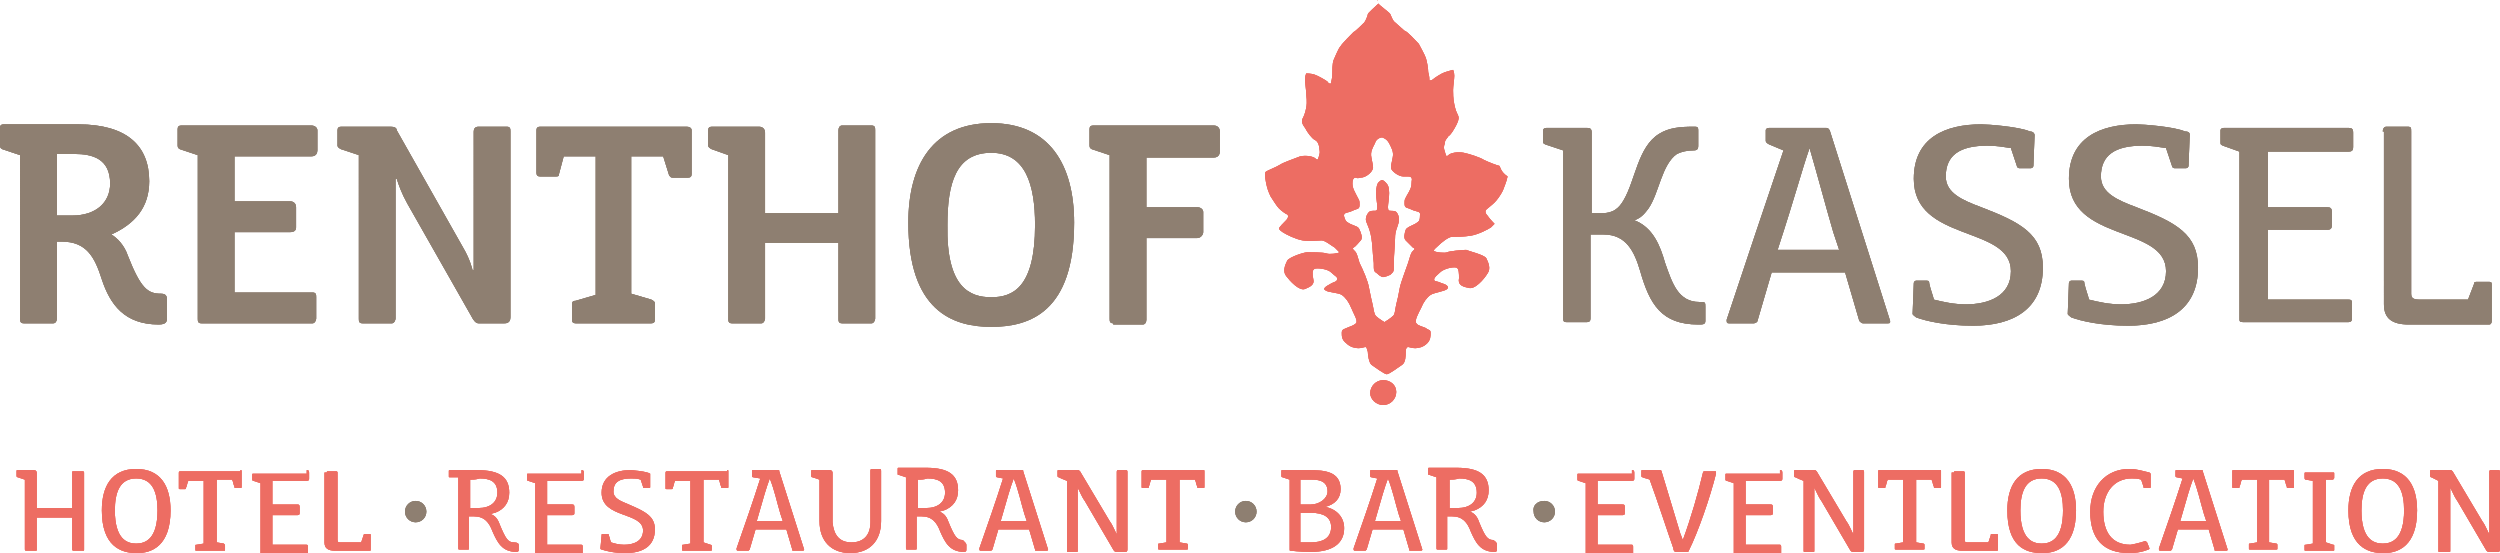 <svg xmlns="http://www.w3.org/2000/svg" xmlns:xlink="http://www.w3.org/1999/xlink" id="Ebene_1" x="0px" y="0px" width="211.1px" height="46.7px" viewBox="0 0 211.1 46.7" style="enable-background:new 0 0 211.1 46.7;" xml:space="preserve"> <style type="text/css"> .st0{fill:#8E7F71;} .st1{fill:#ED6D63;} </style> <g> <g> <g> <path class="st0" d="M4.8,26.9c0,0.2-0.1,0.4-0.3,0.4H2c-0.3,0-0.3-0.2-0.3-0.4V13.1l-1.5-0.5C0,12.5,0,12.4,0,12.2v-1.4 c0-0.2,0.1-0.3,0.3-0.3h6.3c4.1,0,6,1.8,6,4.8c0,2.2-1.2,3.6-3.2,4.5c0.5,0.3,1.1,0.9,1.4,1.8c1.1,2.8,1.7,3.2,2.8,3.2 c0.4,0,0.5,0.2,0.5,0.5v1.5c0,0.3,0,0.6-0.7,0.6c-2.9,0-4.1-1.7-4.8-3.8c-0.6-1.9-1.3-3.2-3.4-3.2H4.8V26.9z M4.8,13v5.2h1.3 c2,0,3.2-1.1,3.2-2.7c0-2.1-1.5-2.5-3-2.5L4.8,13z"></path> <path class="st0" d="M19.8,19.6v5.1h6.6c0.3,0,0.3,0.2,0.3,0.4v1.8c0,0.1-0.1,0.4-0.3,0.4H17c-0.3,0-0.3-0.2-0.3-0.4V13.1 l-1.5-0.5C15,12.5,15,12.4,15,12.2v-1.3c0-0.2,0.1-0.3,0.3-0.3h11c0.3,0,0.5,0.2,0.5,0.4v1.7c0,0.2-0.1,0.5-0.5,0.5h-6.5V17h4.7 c0.3,0,0.5,0.2,0.5,0.5v1.7c0,0.2-0.1,0.4-0.5,0.4H19.8z"></path> <path class="st0" d="M39.8,26.7l-5.4-9.5c-0.5-0.9-0.7-1.5-0.9-2.1h-0.1v11.8c0,0.1-0.1,0.4-0.3,0.4h-2.5c-0.3,0-0.3-0.2-0.3-0.4 V13.1l-1.5-0.5c-0.2-0.1-0.3-0.2-0.3-0.3v-1.3c0-0.2,0.1-0.3,0.3-0.3h4.2c0.3,0,0.5,0.1,0.5,0.3l5.6,9.9c0.6,1,0.8,1.9,0.8,1.9 h0.1V11.1c0-0.2,0.1-0.4,0.4-0.4h2.4c0.3,0,0.3,0.2,0.3,0.4v15.7c0,0.5-0.4,0.5-0.5,0.5h-2.2C40.2,27.3,40,27.1,39.8,26.7"></path> <path class="st0" d="M53.3,13.2v11.6l1.7,0.5c0.2,0.1,0.3,0.2,0.3,0.3V27c0,0.2-0.1,0.3-0.3,0.3h-6.4c-0.2,0-0.3-0.1-0.3-0.3 v-1.3c0-0.1,0-0.3,0.3-0.3l1.7-0.5V13.2h-2.7l-0.4,1.5c0,0.2-0.1,0.2-0.3,0.2h-1.3c-0.2,0-0.3-0.1-0.3-0.3V11 c0-0.3,0.2-0.3,0.4-0.3h12.3c0.2,0,0.4,0.1,0.4,0.3v3.7c0,0.2-0.1,0.3-0.3,0.3h-1.3c-0.2,0-0.2-0.1-0.3-0.2L56,13.2H53.3z"></path> <path class="st0" d="M60.1,12.6c-0.2-0.1-0.3-0.2-0.3-0.3v-1.3c0-0.2,0.1-0.3,0.3-0.3h4c0.3,0,0.5,0.2,0.5,0.5v6.8h6.2V11 c0-0.2,0.1-0.4,0.3-0.4h2.5c0.3,0,0.3,0.2,0.3,0.4v15.9c0,0.1-0.1,0.4-0.3,0.4h-2.5c-0.3,0-0.3-0.2-0.3-0.4v-6.4h-6.2v6.4 c0,0.1-0.1,0.4-0.3,0.4h-2.5c-0.3,0-0.3-0.2-0.3-0.4V13.1L60.1,12.6z"></path> <path class="st0" d="M76.7,18.8c0-4.9,2.1-8.4,7-8.4c4.9,0,7,3.5,7,8.4c0,7.5-3.7,8.8-7,8.8C80.4,27.6,76.7,26.2,76.7,18.8 M83.7,25.1c1.8,0,3.7-0.8,3.7-6.1c0-3.4-0.8-6.1-3.7-6.1c-3,0-3.7,2.6-3.7,6.1C79.9,24.3,81.9,25.1,83.7,25.1"></path> <path class="st0" d="M94,27.3c-0.3,0-0.3-0.2-0.3-0.4V13.1l-1.5-0.5C92,12.5,92,12.4,92,12.2v-1.3c0-0.2,0.1-0.3,0.3-0.3h10.2 c0.3,0,0.5,0.2,0.5,0.5v1.7c0,0.2-0.1,0.5-0.5,0.5h-5.7v4.2h4.3c0.3,0,0.5,0.2,0.5,0.4v1.7c0,0.2-0.2,0.5-0.5,0.5h-4.3v6.9 c0,0.2-0.1,0.4-0.3,0.4H94z"></path> <path class="st0" d="M135.3,18c0.9,0,1.4-0.4,1.8-1.1c1-1.7,1.2-4.5,3-5.6c0.8-0.5,1.7-0.6,2.9-0.6c0.3,0,0.4,0,0.4,0.3v1.3 c0,0.3-0.1,0.4-0.4,0.4c-0.5,0-1,0.1-1.4,0.3c-1.3,0.9-1.5,3.3-2.4,4.6c-0.3,0.4-0.6,0.8-1.2,1c1.6,0.6,2.2,2.2,2.6,3.6 c0.6,1.7,1.1,3.3,2.9,3.3h0.2c0.3,0,0.3,0.1,0.3,0.4v1.2c0,0.3-0.2,0.3-0.6,0.3c-3.1,0-4.1-1.7-4.9-4.5c-0.5-1.7-1.2-3.1-3.1-3.1 h-1.1v7.1c0,0.2-0.1,0.3-0.3,0.3h-1.7c-0.3,0-0.3-0.1-0.3-0.4V12.7l-1.5-0.5c-0.2-0.1-0.2-0.1-0.2-0.3V11c0-0.1,0.1-0.2,0.3-0.2 h3.4c0.3,0,0.4,0.1,0.4,0.4V18H135.3z"></path> <path class="st0" d="M149.4,12.2c-0.2-0.1-0.3-0.2-0.3-0.3V11c0-0.1,0.1-0.2,0.3-0.2h4.8c0.2,0,0.2,0.1,0.3,0.2l5.1,16.1 c0,0,0,0.1,0,0.1c0,0.1-0.1,0.1-0.2,0.1h-2.1c-0.1,0-0.2-0.1-0.3-0.2l-1.2-4.1h-6.2l-1.2,4.1c0,0.1-0.2,0.2-0.3,0.2H146 c-0.1,0-0.2,0-0.2-0.2c0,0,0-0.1,0-0.1c1.6-4.8,3.2-9.6,4.8-14.3L149.4,12.2z M154.8,19.6c-0.7-2.4-1.3-4.7-2-7.1 c-0.7,2-1.1,3.7-2.7,8.6h5.2L154.8,19.6z"></path> <path class="st0" d="M171.8,11.4l-0.1,2.6c0,0.1-0.1,0.2-0.2,0.2h-1c-0.1,0-0.2-0.1-0.2-0.2l-0.5-1.5c-0.7-0.1-1.2-0.2-2-0.2 c-2.3,0-3.5,0.8-3.5,2.6c0,1.4,1.4,2,3,2.6c3.4,1.3,5.2,2.3,5.2,5.1c0,3.5-2.5,4.9-5.9,4.9c-2.3,0-4-0.4-4.8-0.7 c-0.1-0.1-0.3-0.2-0.3-0.3l0.1-2.6c0-0.1,0.1-0.2,0.2-0.2h0.9c0.2,0,0.2,0.1,0.2,0.2c0.1,0.5,0.3,1,0.4,1.4 c0.8,0.2,1.7,0.4,2.7,0.4c1.9,0,3.8-0.7,3.8-2.8c0-3.9-8.2-2.4-8.2-7.8c0-3.5,2.7-4.6,5.7-4.6c0.6,0,3.2,0.2,4.1,0.6 C171.7,11.1,171.8,11.3,171.8,11.4"></path> <path class="st0" d="M184.9,11.4l-0.1,2.6c0,0.1-0.1,0.2-0.2,0.2h-1c-0.1,0-0.2-0.1-0.2-0.2l-0.5-1.5c-0.7-0.1-1.2-0.2-2-0.2 c-2.3,0-3.5,0.8-3.5,2.6c0,1.4,1.4,2,3,2.6c3.4,1.3,5.2,2.3,5.2,5.1c0,3.5-2.5,4.9-5.9,4.9c-2.3,0-4-0.4-4.8-0.7 c-0.1-0.1-0.3-0.2-0.3-0.3l0.1-2.6c0-0.1,0.1-0.2,0.2-0.2h0.9c0.2,0,0.2,0.1,0.2,0.2c0.1,0.5,0.3,1,0.4,1.4 c0.8,0.2,1.7,0.4,2.7,0.4c1.9,0,3.8-0.7,3.8-2.8c0-3.9-8.2-2.4-8.2-7.8c0-3.5,2.7-4.6,5.7-4.6c0.6,0,3.2,0.2,4.1,0.6 C184.9,11.1,184.9,11.3,184.9,11.4"></path> <path class="st0" d="M198.3,10.8c0.3,0,0.4,0.1,0.4,0.4v1.2c0,0.3-0.1,0.4-0.4,0.4h-6.8v4.7h5c0.3,0,0.4,0.1,0.4,0.4V19 c0,0.3-0.1,0.4-0.4,0.4h-5v5.9h6.8c0.3,0,0.3,0.1,0.3,0.4v1.2c0,0.2-0.1,0.3-0.3,0.3h-8.9c-0.3,0-0.3-0.1-0.3-0.3V12.8l-1.4-0.5 c-0.2-0.1-0.2-0.1-0.2-0.3V11c0-0.1,0.1-0.2,0.3-0.2H198.3z"></path> <path class="st0" d="M201.2,11.1c0-0.2,0.1-0.4,0.3-0.4h1.8c0.3,0,0.3,0.1,0.3,0.4v13.7c0,0.4,0.2,0.5,0.8,0.5h4l0.5-1.3 c0-0.2,0.1-0.2,0.3-0.2h1c0.2,0,0.2,0.1,0.2,0.3v3c0,0.2-0.1,0.3-0.2,0.3h-6.8c-1.4,0-2.1-0.5-2.1-1.7V11.1z"></path> </g> <g> <g> <path class="st0" d="M35.1,42.3c0.5,0,0.9,0.4,0.9,0.9c0,0.5-0.4,0.9-0.9,0.9c-0.5,0-0.9-0.4-0.9-0.9 C34.2,42.7,34.6,42.3,35.1,42.3"></path> </g> <g> <path class="st0" d="M105.2,42.3c0.5,0,0.9,0.4,0.9,0.9c0,0.5-0.4,0.9-0.9,0.9c-0.5,0-0.9-0.4-0.9-0.9 C104.3,42.7,104.7,42.3,105.2,42.3"></path> </g> <g> <path class="st0" d="M130.4,42.3c0.5,0,0.9,0.4,0.9,0.9c0,0.5-0.4,0.9-0.9,0.9c-0.5,0-0.9-0.4-0.9-0.9 C129.4,42.7,129.8,42.3,130.4,42.3"></path> </g> </g> </g> <g> <g> <g> <path class="st1" d="M116.3,0.1C116.3,0.1,116.3,0.1,116.3,0.1C116.3,0,116.4,0,116.3,0.1L116.3,0.1z"></path> <path class="st1" d="M126.6,14c-0.1,0-0.9-0.3-1.3-0.5c-0.3-0.2-1.2-0.5-1.7-0.6c-0.5-0.1-1.1,0-1.3,0.2c-0.2,0.2-0.2,0-0.3-0.3 c-0.1-0.3-0.1-0.4,0-0.7c0-0.3,0.2-0.4,0.3-0.6c0.2-0.1,0.5-0.6,0.7-1c0.2-0.4,0.2-0.6,0.1-0.8c-0.1-0.2-0.2-0.4-0.3-0.9 c-0.1-0.5-0.1-0.9-0.1-1.2c0-0.3,0.1-0.9,0.1-1.2c0-0.3-0.1-0.5-0.1-0.5s-0.4,0.1-0.7,0.2c-0.3,0.1-0.9,0.5-1,0.6 c-0.1,0.1-0.3,0.1-0.3,0.1c0-0.1,0-0.4-0.1-0.7c0-0.3-0.1-0.9-0.2-1.2c-0.1-0.3-0.5-1-0.6-1.2c-0.2-0.2-1-1.1-1.2-1.1 c-0.1-0.1-0.8-0.7-0.9-0.8c-0.1-0.1-0.3-0.6-0.3-0.6c0-0.1-1-0.8-1-0.9c-0.2,0.2-0.9,0.8-0.9,0.9c0,0.1-0.2,0.6-0.3,0.7 c-0.1,0.1-0.8,0.8-0.9,0.8c-0.1,0.1-1,1-1.1,1.2c-0.2,0.2-0.5,1-0.6,1.2c-0.1,0.3-0.1,0.9-0.1,1.2c0,0.3-0.1,0.6-0.1,0.7 c0,0.1-0.2,0.1-0.3-0.1c-0.1-0.1-0.8-0.5-1.1-0.6c-0.3-0.1-0.7-0.1-0.7-0.1s-0.1,0.2-0.1,0.5c0,0.3,0.1,1,0.1,1.2 c0,0.3,0.1,0.6,0,1.2c-0.1,0.5-0.2,0.7-0.3,0.9c-0.1,0.2-0.1,0.4,0.2,0.8c0.2,0.4,0.6,0.9,0.8,1c0.2,0.1,0.3,0.2,0.4,0.6 c0,0.3,0.1,0.4,0,0.7c-0.1,0.3-0.1,0.5-0.3,0.3c-0.2-0.2-0.8-0.3-1.3-0.2c-0.5,0.2-1.4,0.5-1.7,0.7c-0.3,0.2-1.1,0.5-1.2,0.6 c-0.1,0-0.1,0.4,0,0.9c0.1,0.5,0.2,0.8,0.4,1.2c0.2,0.3,0.5,0.8,0.7,1c0.2,0.2,0.6,0.5,0.7,0.5c0.1,0.1,0.1,0.3-0.1,0.5 c-0.2,0.2-0.6,0.6-0.6,0.7c0,0,0,0.1,0.3,0.3c0.3,0.2,1.1,0.6,1.7,0.7c0.6,0.1,1.3,0,1.6,0c0.3,0,0.9,0.5,1.1,0.6 c0.2,0.2,0.4,0.4,0.4,0.4c-0.1,0.1-0.8,0.2-1.1,0.1c-0.2-0.1-1.4-0.1-1.6-0.1c-0.3,0-1.5,0.4-1.7,0.7c-0.2,0.4-0.4,0.9-0.1,1.3 c0.3,0.4,1.1,1.3,1.6,1.1c0.5-0.2,0.8-0.4,0.7-0.8c-0.1-0.5-0.1-0.8,0.1-0.9c0.2-0.1,1.1,0,1.4,0.3c0.3,0.3,0.6,0.4,0.5,0.6 c0,0.2-0.3,0.2-0.6,0.4c-0.4,0.2-0.6,0.4-0.4,0.5c0.2,0.2,1.1,0.2,1.4,0.4c0.3,0.2,0.6,0.6,0.8,1.1c0.2,0.5,0.6,1.1,0.4,1.3 c-0.2,0.2-0.6,0.3-0.8,0.4c-0.2,0.1-0.4,0.1-0.4,0.4c0,0.3,0,0.6,0.4,0.9c0.3,0.3,0.7,0.4,1,0.4c0.3,0,0.5-0.1,0.6-0.1 c0.1,0,0.1,0.1,0.2,0.4c0,0.3,0.1,0.9,0.3,1.1c0.3,0.2,1.1,0.8,1.3,0.8c0.2,0,1-0.6,1.3-0.8c0.3-0.2,0.3-0.8,0.3-1.1 c0-0.3,0.1-0.4,0.2-0.4c0.1,0,0.3,0.1,0.6,0.1c0.3,0,0.7-0.1,1-0.4c0.3-0.3,0.3-0.6,0.3-0.9c0-0.3-0.2-0.2-0.4-0.4 c-0.2-0.1-0.7-0.2-0.8-0.4c-0.2-0.2,0.2-0.9,0.4-1.3c0.2-0.5,0.5-0.9,0.8-1.1c0.3-0.2,1.2-0.3,1.4-0.5c0.2-0.2-0.1-0.4-0.5-0.5 c-0.4-0.2-0.6-0.1-0.6-0.3c0-0.2,0.3-0.4,0.5-0.6c0.3-0.3,1.1-0.5,1.4-0.4c0.2,0.1,0.2,0.5,0.2,0.9c-0.1,0.5,0.2,0.7,0.8,0.8 c0.5,0.2,1.3-0.7,1.6-1.2c0.3-0.4,0.1-0.9-0.1-1.3c-0.2-0.3-1.5-0.6-1.7-0.7c-0.3,0-1.4,0.1-1.6,0.2c-0.2,0.1-1,0-1.1-0.1 c-0.1-0.1,0.2-0.3,0.4-0.5c0.2-0.2,0.8-0.7,1.1-0.7c0.3,0,1,0,1.6-0.1c0.6-0.1,1.4-0.5,1.7-0.7c0.2-0.2,0.3-0.3,0.3-0.3 c0,0-0.4-0.4-0.6-0.7c-0.2-0.2-0.2-0.4-0.1-0.5c0.1-0.1,0.5-0.4,0.7-0.6c0.2-0.2,0.5-0.6,0.7-1c0.1-0.3,0.3-0.7,0.4-1.2 C126.7,14.5,126.7,14.1,126.6,14z M119.5,18.9c-0.4,0.2-0.7,0.3-0.8,0.5c-0.1,0.3-0.2,0.7,0,0.9c0.2,0.2,0.4,0.4,0.6,0.6 c0.2,0.1,0.2,0.1,0,0.3c-0.2,0.2-0.2,0.4-0.4,1c-0.2,0.6-0.6,1.6-0.7,2.1c-0.1,0.6-0.2,1-0.3,1.4c-0.1,0.4-0.1,0.9-0.3,1 c-0.2,0.2-0.7,0.5-0.7,0.5s-0.5-0.3-0.7-0.5c-0.2-0.2-0.2-0.6-0.3-1c-0.1-0.4-0.2-0.9-0.3-1.4c-0.1-0.6-0.5-1.5-0.8-2.1 c-0.2-0.6-0.2-0.8-0.4-1c-0.2-0.2-0.2-0.2-0.1-0.3c0.2-0.1,0.4-0.4,0.6-0.6c0.2-0.2,0-0.7-0.1-0.9c-0.1-0.3-0.4-0.3-0.8-0.5 c-0.4-0.2-0.4-0.3-0.5-0.6c-0.1-0.4,0.3-0.3,0.7-0.5c0.4-0.2,0.6-0.1,0.6-0.5c0-0.4,0-0.3-0.2-0.7c-0.2-0.4-0.4-0.7-0.4-1.1 c0-0.5,0.2-0.5,0.3-0.5c0.1,0,0,0.1,0.4,0c0.4,0,0.9-0.4,1-0.7c0.1-0.2,0-0.4-0.1-1c-0.1-0.5,0.1-0.8,0.3-1.2 c0.1-0.4,0.5-0.5,0.6-0.5c0,0,0,0,0,0h0c0,0,0,0,0,0c0,0,0.4,0.1,0.6,0.5c0.2,0.4,0.4,0.7,0.3,1.2c-0.1,0.5-0.2,0.8-0.1,1 c0.1,0.2,0.6,0.6,1,0.6c0.4,0,0.3,0,0.4,0c0.1,0,0.4,0,0.3,0.4c0,0.5-0.1,0.7-0.4,1.2c-0.2,0.4-0.2,0.3-0.2,0.7 c0,0.4,0.2,0.3,0.6,0.5c0.4,0.2,0.8,0.1,0.7,0.5C119.9,18.7,119.8,18.7,119.5,18.9z"></path> </g> <path class="st1" d="M116.8,23.4c0,0-0.2,0-0.5-0.3c-0.3-0.2-0.3-0.2-0.3-0.9c-0.1-0.8-0.1-1.5-0.2-2.1c-0.1-0.6-0.2-0.8-0.4-1.3 c-0.2-0.4,0.1-0.8,0.2-0.9c0.1-0.1,0.3-0.1,0.5-0.1c0.1,0,0.2,0,0.2-0.3c0-0.3-0.1-0.7-0.1-1.2c0-0.5,0.1-0.8,0.2-0.9 c0.2-0.2,0.3-0.2,0.3-0.2s0.1,0,0.3,0.2c0.2,0.2,0.3,0.4,0.3,0.9c0,0.5-0.1,0.9-0.1,1.2c0,0.3,0.1,0.3,0.2,0.3 c0.1,0,0.4,0,0.5,0.1c0.1,0.1,0.3,0.4,0.2,0.9c-0.1,0.4-0.3,0.7-0.3,1.3c0,0.6-0.1,1.3-0.1,2.1c0,0.8,0,0.7-0.3,1 C117,23.4,116.7,23.4,116.8,23.4"></path> <path class="st1" d="M116.8,34.2c0.6,0,1.1-0.5,1.1-1.1c0-0.6-0.5-1-1.1-1c-0.6,0-1.1,0.5-1.1,1.1 C115.7,33.7,116.2,34.2,116.8,34.2"></path> </g> <g> <g> <path class="st1" d="M1.5,40.3c-0.1,0-0.1-0.1-0.1-0.1v-0.4c0-0.1,0-0.1,0.1-0.1h1.4c0.1,0,0.2,0.1,0.2,0.2v3h3v-3 c0-0.1,0-0.1,0.1-0.1H7c0.1,0,0.1,0.1,0.1,0.1v6.5c0,0.1,0,0.1-0.1,0.1H6.2c-0.1,0-0.1-0.1-0.1-0.1v-2.7h-3v2.7 c0,0.1,0,0.1-0.1,0.1H2.2c-0.1,0-0.1-0.1-0.1-0.1v-5.9L1.5,40.3z"></path> <path class="st1" d="M8.6,43.1c0-2,0.8-3.5,2.9-3.5c2.1,0,2.9,1.5,2.9,3.5c0,3-1.6,3.6-2.8,3.6h-0.1 C10.2,46.7,8.6,46.1,8.6,43.1 M13.3,43.1c0-1.5-0.4-2.7-1.8-2.7c-1.4,0-1.8,1.2-1.8,2.7c0,2.4,1,2.8,1.8,2.8 C12.3,45.9,13.3,45.5,13.3,43.1"></path> <path class="st1" d="M20.3,39.7c0.1,0,0.1,0,0.1,0.1v1.3c0,0.1,0,0.1-0.1,0.1h-0.4c-0.1,0-0.1,0-0.1-0.1 c-0.1-0.2-0.1-0.4-0.2-0.6h-1.3v5.3l0.6,0.1C19,46,19,46,19,46.1v0.3c0,0.1,0,0.1-0.1,0.1h-2.3c-0.1,0-0.1,0-0.1-0.1v-0.3 c0-0.1,0-0.1,0.1-0.1l0.6-0.1v-5.3h-1.3c-0.1,0.2-0.1,0.4-0.2,0.6c0,0.1,0,0.1-0.1,0.1h-0.4c-0.1,0-0.1,0-0.1-0.1v-1.3 c0-0.1,0.1-0.1,0.1-0.1H20.3z"></path> <path class="st1" d="M25.9,39.7c0.1,0,0.2,0,0.2,0.2v0.5c0,0.1,0,0.2-0.2,0.2H23v2h2.1c0.1,0,0.2,0,0.2,0.2v0.5 c0,0.1,0,0.2-0.2,0.2H23v2.5h2.9c0.1,0,0.1,0.1,0.1,0.2v0.5c0,0.1,0,0.1-0.1,0.1h-3.8c-0.1,0-0.1,0-0.1-0.1v-5.9l-0.6-0.2 c-0.1,0-0.1-0.1-0.1-0.1v-0.4c0-0.1,0-0.1,0.1-0.1H25.9z"></path> <path class="st1" d="M27.6,39.9c0-0.1,0-0.1,0.1-0.1h0.7c0.1,0,0.1,0.1,0.1,0.1v5.7c0,0.2,0.1,0.2,0.3,0.2h1.7l0.2-0.6 c0-0.1,0.1-0.1,0.1-0.1h0.4c0.1,0,0.1,0,0.1,0.1v1.2c0,0.1,0,0.1-0.1,0.1h-2.9c-0.6,0-0.9-0.2-0.9-0.7V39.9z"></path> </g> <g> <g> <path class="st1" d="M43.8,46v0.4c0,0.1,0,0.2-0.2,0.2c-1.2,0-1.6-0.8-2-1.7c-0.3-0.8-0.7-1.3-1.6-1.3h-0.4v2.7 c0,0.1,0,0.1-0.1,0.1h-0.7c-0.1,0-0.1,0-0.1-0.2v-5.9L38,40.3c-0.1,0-0.1,0-0.1-0.1v-0.4c0-0.1,0-0.1,0.1-0.1h0.1 c0.6,0,1.4,0,2.2,0c1.9,0,2.7,0.6,2.7,1.9c0,0.8-0.4,1.4-1.2,1.7c-0.1,0-0.3,0.1-0.4,0.1c0.3,0.1,0.6,0.3,0.8,0.9 c0.5,1.2,0.7,1.5,1.2,1.5C43.7,45.8,43.8,45.9,43.8,46 M39.7,40.5v2.4h0.7c1,0,1.6-0.5,1.6-1.3c0-1-0.7-1.2-1.5-1.2 C40.2,40.5,39.9,40.5,39.7,40.5"></path> <path class="st1" d="M49.1,39.7c0.1,0,0.2,0,0.2,0.2v0.5c0,0.1,0,0.2-0.2,0.2h-2.9v2h2.1c0.1,0,0.2,0,0.2,0.2v0.5 c0,0.1,0,0.2-0.2,0.2h-2.1v2.5h2.9c0.1,0,0.1,0.1,0.1,0.2v0.5c0,0.1,0,0.1-0.1,0.1h-3.8c-0.1,0-0.1,0-0.1-0.1v-5.9l-0.6-0.2 c-0.1,0-0.1-0.1-0.1-0.1v-0.4c0-0.1,0-0.1,0.1-0.1H49.1z"></path> <path class="st1" d="M54.9,40l0,1.1c0,0.1,0,0.1-0.1,0.1h-0.4c-0.1,0-0.1,0-0.1-0.1l-0.2-0.6c-0.3-0.1-0.5-0.1-0.8-0.1 c-1,0-1.5,0.3-1.5,1.1c0,0.6,0.6,0.8,1.3,1.1c1.4,0.6,2.2,1,2.2,2.1c0,1.4-1,2-2.5,2c-1,0-1.7-0.2-2-0.3 c-0.1,0-0.1-0.1-0.1-0.1l0.1-1.1c0-0.1,0-0.1,0.1-0.1h0.4c0.1,0,0.1,0,0.1,0.1c0.1,0.2,0.1,0.4,0.2,0.6 c0.3,0.1,0.7,0.2,1.1,0.2c0.8,0,1.6-0.3,1.6-1.2c0-1.6-3.5-1-3.5-3.2c0-1.4,1.2-1.9,2.4-1.9c0.2,0,1.4,0.1,1.7,0.3 C54.9,39.9,54.9,39.9,54.9,40"></path> <path class="st1" d="M61.4,39.7c0.1,0,0.1,0,0.1,0.1v1.3c0,0.1,0,0.1-0.1,0.1H61c-0.1,0-0.1,0-0.1-0.1 c-0.1-0.2-0.1-0.4-0.2-0.6h-1.3v5.3L60,46c0.1,0,0.1,0.1,0.1,0.1v0.3c0,0.1,0,0.1-0.1,0.1h-2.3c-0.1,0-0.1,0-0.1-0.1v-0.3 c0-0.1,0-0.1,0.1-0.1l0.6-0.1v-5.3H57c-0.1,0.2-0.1,0.4-0.2,0.6c0,0.1,0,0.1-0.1,0.1h-0.4c-0.1,0-0.1,0-0.1-0.1v-1.3 c0-0.1,0.1-0.1,0.1-0.1H61.4z"></path> <path class="st1" d="M63.6,40.3c-0.1,0-0.1-0.1-0.1-0.1v-0.4c0-0.1,0-0.1,0.1-0.1h2.1c0.1,0,0.1,0,0.1,0.1l2.1,6.6c0,0,0,0,0,0 c0,0,0,0.1-0.1,0.1H67c-0.1,0-0.1,0-0.1-0.1l-0.5-1.7h-2.6l-0.5,1.7c0,0-0.1,0.1-0.1,0.1h-0.9c0,0-0.1,0-0.1-0.1c0,0,0,0,0-0.1 c0.7-2,1.4-4,2-5.9L63.6,40.3z M65.9,43.4c-0.3-1-0.5-2-0.9-3c-0.3,0.8-0.5,1.5-1.1,3.6h2.2L65.9,43.4z"></path> <path class="st1" d="M71.9,45.8c1,0,1.6-0.6,1.6-1.7v-4.3c0-0.1,0-0.2,0.1-0.2h0.7c0.1,0,0.1,0.1,0.1,0.2V44 c0,1.7-1,2.7-2.6,2.7c-1.6,0-2.6-1-2.6-2.7v-3.5l-0.6-0.2c-0.1,0-0.1-0.1-0.1-0.1v-0.4c0-0.1,0-0.1,0.1-0.1h1.5 c0.1,0,0.2,0.1,0.2,0.2v4.2C70.4,45.2,70.9,45.8,71.9,45.8"></path> <path class="st1" d="M81.6,46v0.4c0,0.1,0,0.2-0.2,0.2c-1.2,0-1.6-0.8-2-1.7c-0.3-0.8-0.7-1.3-1.6-1.3h-0.4v2.7 c0,0.1,0,0.1-0.1,0.1h-0.7c-0.1,0-0.1,0-0.1-0.2v-5.9l-0.6-0.2c-0.1,0-0.1,0-0.1-0.1v-0.4c0-0.1,0-0.1,0.1-0.1H76 c0.6,0,1.4,0,2.2,0c1.9,0,2.7,0.6,2.7,1.9c0,0.8-0.4,1.4-1.2,1.7c-0.1,0-0.3,0.1-0.4,0.1c0.3,0.1,0.6,0.3,0.8,0.9 c0.5,1.2,0.7,1.5,1.2,1.5C81.5,45.8,81.6,45.9,81.6,46 M77.5,40.5v2.4h0.7c1,0,1.6-0.5,1.6-1.3c0-1-0.7-1.2-1.5-1.2 C78,40.5,77.8,40.5,77.5,40.5"></path> <path class="st1" d="M84.2,40.3c-0.1,0-0.1-0.1-0.1-0.1v-0.4c0-0.1,0-0.1,0.1-0.1h2.1c0.1,0,0.1,0,0.1,0.1l2.1,6.6c0,0,0,0,0,0 c0,0,0,0.1-0.1,0.1h-0.9c-0.1,0-0.1,0-0.1-0.1l-0.5-1.7h-2.6l-0.5,1.7c0,0-0.1,0.1-0.1,0.1h-0.9c0,0-0.1,0-0.1-0.1 c0,0,0,0,0-0.1c0.7-2,1.4-4,2-5.9L84.2,40.3z M86.5,43.4c-0.3-1-0.5-2-0.9-3c-0.3,0.8-0.5,1.5-1.1,3.6h2.2L86.5,43.4z"></path> <path class="st1" d="M89.4,40.3c-0.1,0-0.1-0.1-0.1-0.1v-0.4c0-0.1,0-0.1,0.1-0.1H91c0.1,0,0.1,0,0.2,0.1l2.5,4.2 c0.3,0.4,0.5,1,0.6,1.1h0v-5.2c0-0.1,0-0.2,0.1-0.2h0.7c0.1,0,0.1,0.1,0.1,0.2v6.5c0,0.2-0.1,0.2-0.2,0.2h-0.7 c-0.1,0-0.2,0-0.3-0.2c-0.7-1.2-1.7-2.9-2.4-4.1c-0.3-0.4-0.5-1-0.6-1.1h0v5.3c0,0.1,0,0.1-0.1,0.1h-0.7c-0.1,0-0.1,0-0.1-0.1 v-5.9C89.8,40.5,89.6,40.4,89.4,40.3"></path> <path class="st1" d="M101.6,39.7c0.1,0,0.1,0,0.1,0.1v1.3c0,0.1,0,0.1-0.1,0.1h-0.4c-0.1,0-0.1,0-0.1-0.1 c-0.1-0.2-0.1-0.4-0.2-0.6h-1.3v5.3l0.6,0.1c0.1,0,0.1,0.1,0.1,0.1v0.3c0,0.1,0,0.1-0.1,0.1h-2.3c-0.1,0-0.1,0-0.1-0.1v-0.3 c0-0.1,0-0.1,0.1-0.1l0.6-0.1v-5.3h-1.3c-0.1,0.2-0.1,0.4-0.2,0.6c0,0.1,0,0.1-0.1,0.1h-0.4c-0.1,0-0.1,0-0.1-0.1v-1.3 c0-0.1,0.1-0.1,0.1-0.1H101.6z"></path> </g> </g> <g> <g> <path class="st1" d="M110.6,39.7c1.2,0,2.6,0.1,2.6,1.6c0,0.8-0.5,1.3-1.3,1.5c1,0.2,1.6,0.9,1.6,1.8c0,1.3-1,2-2.8,2 c-1,0-1.7-0.1-1.7-0.1c-0.1,0-0.1,0-0.1-0.1v-5.9l-0.6-0.2c-0.1,0-0.1-0.1-0.1-0.1v-0.4c0-0.1,0-0.1,0.1-0.1 C108.9,39.7,109.9,39.7,110.6,39.7 M109.8,43.3v2.5c0.1,0,0.3,0,0.9,0c0.9,0,1.7-0.3,1.7-1.3c0-0.8-0.6-1.2-1.7-1.2H109.8z M109.8,40.5v2.1h0.9c0.7,0,1.4-0.5,1.4-1.1c0-0.8-0.6-1-1.3-1C110.2,40.5,109.8,40.5,109.8,40.5"></path> <path class="st1" d="M115.8,40.3c-0.1,0-0.1-0.1-0.1-0.1v-0.4c0-0.1,0-0.1,0.1-0.1h2.1c0.1,0,0.1,0,0.1,0.1l2.1,6.6 c0,0,0,0,0,0c0,0,0,0.1-0.1,0.1h-0.9c-0.1,0-0.1,0-0.1-0.1l-0.5-1.7h-2.6l-0.5,1.7c0,0-0.1,0.1-0.1,0.1h-0.9c0,0-0.1,0-0.1-0.1 c0,0,0,0,0-0.1c0.7-2,1.4-4,2-5.9L115.8,40.3z M118.1,43.4c-0.3-1-0.5-2-0.9-3c-0.3,0.8-0.5,1.5-1.1,3.6h2.2L118.1,43.4z"></path> <path class="st1" d="M126.4,46v0.4c0,0.1,0,0.2-0.2,0.2c-1.2,0-1.6-0.8-2-1.7c-0.3-0.8-0.7-1.3-1.6-1.3h-0.4v2.7 c0,0.1,0,0.1-0.1,0.1h-0.7c-0.1,0-0.1,0-0.1-0.2v-5.9l-0.6-0.2c-0.1,0-0.1,0-0.1-0.1v-0.4c0-0.1,0-0.1,0.1-0.1h0.1 c0.6,0,1.4,0,2.2,0c1.9,0,2.7,0.6,2.7,1.9c0,0.8-0.4,1.4-1.2,1.7c-0.1,0-0.3,0.1-0.4,0.1c0.3,0.1,0.6,0.3,0.8,0.9 c0.5,1.2,0.7,1.5,1.2,1.5C126.4,45.8,126.4,45.9,126.4,46 M122.4,40.5v2.4h0.7c1,0,1.6-0.5,1.6-1.3c0-1-0.7-1.2-1.5-1.2 C122.9,40.5,122.6,40.5,122.4,40.5"></path> </g> </g> <g> <path class="st1" d="M137.8,39.7c0.1,0,0.2,0,0.2,0.2v0.5c0,0.1,0,0.2-0.2,0.2h-2.9v2h2.1c0.1,0,0.2,0,0.2,0.2v0.5 c0,0.1,0,0.2-0.2,0.2h-2.1v2.5h2.9c0.1,0,0.1,0.1,0.1,0.2v0.5c0,0.1,0,0.1-0.1,0.1H134c-0.1,0-0.1,0-0.1-0.1v-5.9l-0.6-0.2 c-0.1,0-0.1-0.1-0.1-0.1v-0.4c0-0.1,0-0.1,0.1-0.1H137.8z"></path> <path class="st1" d="M142.1,45.6c0.7-1.9,1.3-4,1.7-5.7c0-0.1,0.1-0.1,0.2-0.1h0.8c0.1,0,0.1,0,0.1,0.1c0,0,0,0,0,0.1 c-0.5,2-1.5,4.9-2.3,6.5c0,0.1-0.1,0.1-0.2,0.1h-0.9c-0.1,0-0.2-0.1-0.2-0.3c-0.5-1.4-1.3-3.9-2-5.8c-0.2-0.1-0.4-0.1-0.6-0.2 c-0.1,0-0.1-0.1-0.1-0.1v-0.4c0-0.1,0-0.1,0.1-0.1h1.4c0.1,0,0.2,0,0.2,0.1l1.6,5.3C142,45.3,142,45.4,142.1,45.6"></path> <path class="st1" d="M150.3,39.7c0.1,0,0.2,0,0.2,0.2v0.5c0,0.1,0,0.2-0.2,0.2h-2.9v2h2.1c0.1,0,0.2,0,0.2,0.2v0.5 c0,0.1,0,0.2-0.2,0.2h-2.1v2.5h2.9c0.1,0,0.1,0.1,0.1,0.2v0.5c0,0.1,0,0.1-0.1,0.1h-3.8c-0.1,0-0.1,0-0.1-0.1v-5.9l-0.6-0.2 c-0.1,0-0.1-0.1-0.1-0.1v-0.4c0-0.1,0-0.1,0.1-0.1H150.3z"></path> <path class="st1" d="M151.6,40.3c-0.1,0-0.1-0.1-0.1-0.1v-0.4c0-0.1,0-0.1,0.1-0.1h1.6c0.1,0,0.1,0,0.2,0.1l2.5,4.2 c0.3,0.4,0.5,1,0.6,1.1h0v-5.2c0-0.1,0-0.2,0.1-0.2h0.7c0.1,0,0.1,0.1,0.1,0.2v6.5c0,0.2-0.1,0.2-0.2,0.2h-0.7 c-0.1,0-0.2,0-0.3-0.2c-0.7-1.2-1.7-2.9-2.4-4.1c-0.3-0.4-0.5-1-0.6-1.1h0v5.3c0,0.1,0,0.1-0.1,0.1h-0.7c-0.1,0-0.1,0-0.1-0.1 v-5.9C152,40.5,151.8,40.4,151.6,40.3"></path> <path class="st1" d="M163.8,39.7c0.1,0,0.1,0,0.1,0.1v1.3c0,0.1,0,0.1-0.1,0.1h-0.4c-0.1,0-0.1,0-0.1-0.1 c-0.1-0.2-0.1-0.4-0.2-0.6h-1.3v5.3l0.6,0.1c0.1,0,0.1,0.1,0.1,0.1v0.3c0,0.1,0,0.1-0.1,0.1h-2.3c-0.1,0-0.1,0-0.1-0.1v-0.3 c0-0.1,0-0.1,0.1-0.1l0.6-0.1v-5.3h-1.3c-0.1,0.2-0.1,0.4-0.2,0.6c0,0.1,0,0.1-0.1,0.1h-0.4c-0.1,0-0.1,0-0.1-0.1v-1.3 c0-0.1,0-0.1,0.1-0.1H163.8z"></path> <path class="st1" d="M165,39.9c0-0.1,0-0.1,0.1-0.1h0.7c0.1,0,0.1,0.1,0.1,0.1v5.7c0,0.2,0.1,0.2,0.3,0.2h1.7l0.2-0.6 c0-0.1,0-0.1,0.1-0.1h0.4c0.1,0,0.1,0,0.1,0.1v1.2c0,0.1,0,0.1-0.1,0.1h-2.9c-0.6,0-0.9-0.2-0.9-0.7V39.9z"></path> <path class="st1" d="M169.5,43.1c0-2,0.8-3.5,2.9-3.5c2.1,0,2.9,1.5,2.9,3.5c0,3-1.6,3.6-2.8,3.6h-0.1 C171,46.7,169.5,46.1,169.5,43.1 M174.2,43.1c0-1.5-0.4-2.7-1.8-2.7c-1.4,0-1.8,1.2-1.8,2.7c0,2.4,1,2.8,1.8,2.8 C173.2,45.9,174.2,45.5,174.2,43.1"></path> <path class="st1" d="M181.1,45.7C181.1,45.7,181.2,45.7,181.1,45.7c0.1,0,0.1,0,0.2,0.1l0.2,0.5c0,0,0,0,0,0c0,0,0,0.1-0.1,0.1 c0,0-0.6,0.3-1.6,0.3c-2.2,0-3.3-1.2-3.3-3.5c0-2.1,1.3-3.6,3.3-3.6c0.7,0,1.2,0.2,1.7,0.3c0,0,0.1,0.1,0.1,0.1 c0,0.4,0,0.7,0,1.1c0,0.1,0,0.1-0.1,0.1h-0.4c-0.1,0-0.1,0-0.1-0.1l-0.2-0.6c-0.3-0.1-0.5-0.1-0.8-0.1c-1.5,0-2.4,1.2-2.4,2.8 c0,1.7,0.7,2.8,2.3,2.8C180.5,45.9,181.1,45.7,181.1,45.7"></path> <path class="st1" d="M183.8,40.3c-0.1,0-0.1-0.1-0.1-0.1v-0.4c0-0.1,0-0.1,0.1-0.1h2.1c0.1,0,0.1,0,0.1,0.1l2.1,6.6c0,0,0,0,0,0 c0,0,0,0.1-0.1,0.1h-0.9c-0.1,0-0.1,0-0.1-0.1l-0.5-1.7h-2.6l-0.5,1.7c0,0-0.1,0.1-0.1,0.1h-0.9c0,0-0.1,0-0.1-0.1 c0,0,0,0,0-0.1c0.7-2,1.4-4,2-5.9L183.8,40.3z M186.1,43.4c-0.3-1-0.5-2-0.9-3c-0.3,0.8-0.5,1.5-1.1,3.6h2.2L186.1,43.4z"></path> <path class="st1" d="M193.6,39.7c0.1,0,0.1,0,0.1,0.1v1.3c0,0.1,0,0.1-0.1,0.1h-0.4c-0.1,0-0.1,0-0.1-0.1 c-0.1-0.2-0.1-0.4-0.2-0.6h-1.3v5.3l0.6,0.1c0.1,0,0.1,0.1,0.1,0.1v0.3c0,0.1,0,0.1-0.1,0.1H190c-0.1,0-0.1,0-0.1-0.1v-0.3 c0-0.1,0-0.1,0.1-0.1l0.6-0.1v-5.3h-1.3c-0.1,0.2-0.1,0.4-0.2,0.6c0,0.1,0,0.1-0.1,0.1h-0.4c-0.1,0-0.1,0-0.1-0.1v-1.3 c0-0.1,0-0.1,0.1-0.1H193.6z"></path> <path class="st1" d="M196.4,40.5v5.3L197,46c0.1,0,0.1,0,0.1,0.1v0.3c0,0.1,0,0.1-0.1,0.1h-2.3c-0.1,0-0.1,0-0.1-0.1v-0.3 c0-0.1,0-0.1,0.1-0.1l0.6-0.1v-5.3l-0.6-0.1c-0.1,0-0.1-0.1-0.1-0.2v-0.3c0-0.1,0-0.1,0.1-0.1h2.3c0.1,0,0.1,0,0.1,0.1v0.3 c0,0.1,0,0.1-0.1,0.2L196.4,40.5z"></path> <path class="st1" d="M198.3,43.1c0-2,0.8-3.5,2.9-3.5c2.1,0,2.9,1.5,2.9,3.5c0,3-1.6,3.6-2.8,3.6h-0.1 C199.9,46.7,198.3,46.1,198.3,43.1 M203,43.1c0-1.5-0.4-2.7-1.8-2.7c-1.4,0-1.8,1.2-1.8,2.7c0,2.4,1,2.8,1.8,2.8 C202,45.9,203,45.5,203,43.1"></path> <path class="st1" d="M205.3,40.3c-0.1,0-0.1-0.1-0.1-0.1v-0.4c0-0.1,0-0.1,0.1-0.1h1.6c0.1,0,0.1,0,0.2,0.1l2.5,4.2 c0.3,0.4,0.5,1,0.6,1.1h0v-5.2c0-0.1,0-0.2,0.1-0.2h0.7c0.1,0,0.1,0.1,0.1,0.2v6.5c0,0.2-0.1,0.2-0.2,0.2h-0.7 c-0.1,0-0.2,0-0.3-0.2c-0.7-1.2-1.7-2.9-2.4-4.1c-0.3-0.4-0.5-1-0.6-1.1h0v5.3c0,0.1,0,0.1-0.1,0.1H206c-0.1,0-0.1,0-0.1-0.1 v-5.9C205.7,40.5,205.5,40.4,205.3,40.3"></path> </g> </g> </g> </g> <g> <g> <g> <path class="st0" d="M4.8,26.9c0,0.2-0.1,0.4-0.3,0.4H2c-0.3,0-0.3-0.2-0.3-0.4V13.1l-1.5-0.5C0,12.5,0,12.4,0,12.2v-1.4 c0-0.2,0.1-0.3,0.3-0.3h6.3c4.1,0,6,1.8,6,4.8c0,2.2-1.2,3.6-3.2,4.5c0.5,0.3,1.1,0.9,1.4,1.8c1.1,2.8,1.7,3.2,2.8,3.2 c0.4,0,0.5,0.2,0.5,0.5v1.5c0,0.3,0,0.6-0.7,0.6c-2.9,0-4.1-1.7-4.8-3.8c-0.6-1.9-1.3-3.2-3.4-3.2H4.8V26.9z M4.8,13v5.2h1.3 c2,0,3.2-1.1,3.2-2.7c0-2.1-1.5-2.5-3-2.5L4.8,13z"></path> <path class="st0" d="M19.8,19.6v5.1h6.6c0.3,0,0.3,0.2,0.3,0.4v1.8c0,0.1-0.1,0.4-0.3,0.4H17c-0.3,0-0.3-0.2-0.3-0.4V13.1 l-1.5-0.5C15,12.5,15,12.4,15,12.2v-1.3c0-0.2,0.1-0.3,0.3-0.3h11c0.3,0,0.5,0.2,0.5,0.4v1.7c0,0.2-0.1,0.5-0.5,0.5h-6.5V17h4.7 c0.3,0,0.5,0.2,0.5,0.5v1.7c0,0.2-0.1,0.4-0.5,0.4H19.8z"></path> <path class="st0" d="M39.8,26.7l-5.4-9.5c-0.5-0.9-0.7-1.5-0.9-2.1h-0.1v11.8c0,0.1-0.1,0.4-0.3,0.4h-2.5c-0.3,0-0.3-0.2-0.3-0.4 V13.1l-1.5-0.5c-0.2-0.1-0.3-0.2-0.3-0.3v-1.3c0-0.2,0.1-0.3,0.3-0.3h4.2c0.3,0,0.5,0.1,0.5,0.3l5.6,9.9c0.6,1,0.8,1.9,0.8,1.9 h0.1V11.1c0-0.2,0.1-0.4,0.4-0.4h2.4c0.3,0,0.3,0.2,0.3,0.4v15.7c0,0.5-0.4,0.5-0.5,0.5h-2.2C40.2,27.3,40,27.1,39.8,26.7"></path> <path class="st0" d="M53.3,13.2v11.6l1.7,0.5c0.2,0.1,0.3,0.2,0.3,0.3V27c0,0.2-0.1,0.3-0.3,0.3h-6.4c-0.2,0-0.3-0.1-0.3-0.3 v-1.3c0-0.1,0-0.3,0.3-0.3l1.7-0.5V13.2h-2.7l-0.4,1.5c0,0.2-0.1,0.2-0.3,0.2h-1.3c-0.2,0-0.3-0.1-0.3-0.3V11 c0-0.3,0.2-0.3,0.4-0.3h12.3c0.2,0,0.4,0.1,0.4,0.3v3.7c0,0.2-0.1,0.3-0.3,0.3h-1.3c-0.2,0-0.2-0.1-0.3-0.2L56,13.2H53.3z"></path> <path class="st0" d="M60.1,12.6c-0.2-0.1-0.3-0.2-0.3-0.3v-1.3c0-0.2,0.1-0.3,0.3-0.3h4c0.3,0,0.5,0.2,0.5,0.5v6.8h6.2V11 c0-0.2,0.1-0.4,0.3-0.4h2.5c0.3,0,0.3,0.2,0.3,0.4v15.9c0,0.1-0.1,0.4-0.3,0.4h-2.5c-0.3,0-0.3-0.2-0.3-0.4v-6.4h-6.2v6.4 c0,0.1-0.1,0.4-0.3,0.4h-2.5c-0.3,0-0.3-0.2-0.3-0.4V13.1L60.1,12.6z"></path> <path class="st0" d="M76.7,18.8c0-4.9,2.1-8.4,7-8.4c4.9,0,7,3.5,7,8.4c0,7.5-3.7,8.8-7,8.8C80.4,27.6,76.7,26.2,76.7,18.8 M83.7,25.1c1.8,0,3.7-0.8,3.7-6.1c0-3.4-0.8-6.1-3.7-6.1c-3,0-3.7,2.6-3.7,6.1C79.9,24.3,81.9,25.1,83.7,25.1"></path> <path class="st0" d="M94,27.3c-0.3,0-0.3-0.2-0.3-0.4V13.1l-1.5-0.5C92,12.5,92,12.4,92,12.2v-1.3c0-0.2,0.1-0.3,0.3-0.3h10.2 c0.3,0,0.5,0.2,0.5,0.5v1.7c0,0.2-0.1,0.5-0.5,0.5h-5.7v4.2h4.3c0.3,0,0.5,0.2,0.5,0.4v1.7c0,0.2-0.2,0.5-0.5,0.5h-4.3v6.9 c0,0.2-0.1,0.4-0.3,0.4H94z"></path> <path class="st0" d="M135.3,18c0.9,0,1.4-0.4,1.8-1.1c1-1.7,1.2-4.5,3-5.6c0.8-0.5,1.7-0.6,2.9-0.6c0.3,0,0.4,0,0.4,0.3v1.3 c0,0.3-0.1,0.4-0.4,0.4c-0.5,0-1,0.1-1.4,0.3c-1.3,0.9-1.5,3.3-2.4,4.6c-0.3,0.4-0.6,0.8-1.2,1c1.6,0.6,2.2,2.2,2.6,3.6 c0.6,1.7,1.1,3.3,2.9,3.3h0.2c0.3,0,0.3,0.1,0.3,0.4v1.2c0,0.3-0.2,0.3-0.6,0.3c-3.1,0-4.1-1.7-4.9-4.5c-0.5-1.7-1.2-3.1-3.1-3.1 h-1.1v7.1c0,0.2-0.1,0.3-0.3,0.3h-1.7c-0.3,0-0.3-0.1-0.3-0.4V12.7l-1.5-0.5c-0.2-0.1-0.2-0.1-0.2-0.3V11c0-0.1,0.1-0.2,0.3-0.2 h3.4c0.3,0,0.4,0.1,0.4,0.4V18H135.3z"></path> <path class="st0" d="M149.4,12.2c-0.2-0.1-0.3-0.2-0.3-0.3V11c0-0.1,0.1-0.2,0.3-0.2h4.8c0.2,0,0.2,0.1,0.3,0.2l5.1,16.1 c0,0,0,0.1,0,0.1c0,0.1-0.1,0.1-0.2,0.1h-2.1c-0.1,0-0.2-0.1-0.3-0.2l-1.2-4.1h-6.2l-1.2,4.1c0,0.1-0.2,0.2-0.3,0.2H146 c-0.1,0-0.2,0-0.2-0.2c0,0,0-0.1,0-0.1c1.6-4.8,3.2-9.6,4.8-14.3L149.4,12.2z M154.8,19.6c-0.7-2.4-1.3-4.7-2-7.1 c-0.7,2-1.1,3.7-2.7,8.6h5.2L154.8,19.6z"></path> <path class="st0" d="M171.8,11.4l-0.1,2.6c0,0.1-0.1,0.2-0.2,0.2h-1c-0.1,0-0.2-0.1-0.2-0.2l-0.5-1.5c-0.7-0.1-1.2-0.2-2-0.2 c-2.3,0-3.5,0.8-3.5,2.6c0,1.4,1.4,2,3,2.6c3.4,1.3,5.2,2.3,5.2,5.1c0,3.5-2.5,4.9-5.9,4.9c-2.3,0-4-0.4-4.8-0.7 c-0.1-0.1-0.3-0.2-0.3-0.3l0.1-2.6c0-0.1,0.1-0.2,0.2-0.2h0.9c0.2,0,0.2,0.1,0.2,0.2c0.1,0.5,0.3,1,0.4,1.4 c0.8,0.2,1.7,0.4,2.7,0.4c1.9,0,3.8-0.7,3.8-2.8c0-3.9-8.2-2.4-8.2-7.8c0-3.5,2.7-4.6,5.7-4.6c0.6,0,3.2,0.2,4.1,0.6 C171.7,11.1,171.8,11.3,171.8,11.4"></path> <path class="st0" d="M184.9,11.4l-0.1,2.6c0,0.1-0.1,0.2-0.2,0.2h-1c-0.1,0-0.2-0.1-0.2-0.2l-0.5-1.5c-0.7-0.1-1.2-0.2-2-0.2 c-2.3,0-3.5,0.8-3.5,2.6c0,1.4,1.4,2,3,2.6c3.4,1.3,5.2,2.3,5.2,5.1c0,3.5-2.5,4.9-5.9,4.9c-2.3,0-4-0.4-4.8-0.7 c-0.1-0.1-0.3-0.2-0.3-0.3l0.1-2.6c0-0.1,0.1-0.2,0.2-0.2h0.9c0.2,0,0.2,0.1,0.2,0.2c0.1,0.5,0.3,1,0.4,1.4 c0.8,0.2,1.7,0.4,2.7,0.4c1.9,0,3.8-0.7,3.8-2.8c0-3.9-8.2-2.4-8.2-7.8c0-3.5,2.7-4.6,5.7-4.6c0.6,0,3.2,0.2,4.1,0.6 C184.9,11.1,184.9,11.3,184.9,11.4"></path> <path class="st0" d="M198.3,10.8c0.3,0,0.4,0.1,0.4,0.4v1.2c0,0.3-0.1,0.4-0.4,0.4h-6.8v4.7h5c0.3,0,0.4,0.1,0.4,0.4V19 c0,0.3-0.1,0.4-0.4,0.4h-5v5.9h6.8c0.3,0,0.3,0.1,0.3,0.4v1.2c0,0.2-0.1,0.3-0.3,0.3h-8.9c-0.3,0-0.3-0.1-0.3-0.3V12.8l-1.4-0.5 c-0.2-0.1-0.2-0.1-0.2-0.3V11c0-0.1,0.1-0.2,0.3-0.2H198.3z"></path> <path class="st0" d="M201.2,11.1c0-0.2,0.1-0.4,0.3-0.4h1.8c0.3,0,0.3,0.1,0.3,0.4v13.7c0,0.4,0.2,0.5,0.8,0.5h4l0.5-1.3 c0-0.2,0.1-0.2,0.3-0.2h1c0.2,0,0.2,0.1,0.2,0.3v3c0,0.2-0.1,0.3-0.2,0.3h-6.8c-1.4,0-2.1-0.5-2.1-1.7V11.1z"></path> </g> <g> <g> <path class="st0" d="M35.1,42.3c0.5,0,0.9,0.4,0.9,0.9c0,0.5-0.4,0.9-0.9,0.9c-0.5,0-0.9-0.4-0.9-0.9 C34.2,42.7,34.6,42.3,35.1,42.3"></path> </g> <g> <path class="st0" d="M105.2,42.3c0.5,0,0.9,0.4,0.9,0.9c0,0.5-0.4,0.9-0.9,0.9c-0.5,0-0.9-0.4-0.9-0.9 C104.3,42.7,104.7,42.3,105.2,42.3"></path> </g> <g> <path class="st0" d="M130.4,42.3c0.5,0,0.9,0.4,0.9,0.9c0,0.5-0.4,0.9-0.9,0.9c-0.5,0-0.9-0.4-0.9-0.9 C129.4,42.7,129.8,42.3,130.4,42.3"></path> </g> </g> </g> <g> <g> <g> <path class="st1" d="M116.3,0.1C116.3,0.1,116.3,0.1,116.3,0.1C116.3,0,116.4,0,116.3,0.1L116.3,0.1z"></path> <path class="st1" d="M126.6,14c-0.1,0-0.9-0.3-1.3-0.5c-0.3-0.2-1.2-0.5-1.7-0.6c-0.5-0.1-1.1,0-1.3,0.2c-0.2,0.2-0.2,0-0.3-0.3 c-0.1-0.3-0.1-0.4,0-0.7c0-0.3,0.2-0.4,0.3-0.6c0.2-0.1,0.5-0.6,0.7-1c0.2-0.4,0.2-0.6,0.1-0.8c-0.1-0.2-0.2-0.4-0.3-0.9 c-0.1-0.5-0.1-0.9-0.1-1.2c0-0.3,0.1-0.9,0.1-1.2c0-0.3-0.1-0.5-0.1-0.5s-0.4,0.1-0.7,0.2c-0.3,0.1-0.9,0.5-1,0.6 c-0.1,0.1-0.3,0.1-0.3,0.1c0-0.1,0-0.4-0.1-0.7c0-0.3-0.1-0.9-0.2-1.2c-0.1-0.3-0.5-1-0.6-1.2c-0.2-0.2-1-1.1-1.2-1.1 c-0.1-0.1-0.8-0.7-0.9-0.8c-0.1-0.1-0.3-0.6-0.3-0.6c0-0.1-1-0.8-1-0.9c-0.2,0.2-0.9,0.8-0.9,0.9c0,0.1-0.2,0.6-0.3,0.7 c-0.1,0.1-0.8,0.8-0.9,0.8c-0.1,0.1-1,1-1.1,1.2c-0.2,0.2-0.5,1-0.6,1.2c-0.1,0.3-0.1,0.9-0.1,1.2c0,0.3-0.1,0.6-0.1,0.7 c0,0.1-0.2,0.1-0.3-0.1c-0.1-0.1-0.8-0.5-1.1-0.6c-0.3-0.1-0.7-0.1-0.7-0.1s-0.1,0.2-0.1,0.5c0,0.3,0.1,1,0.1,1.2 c0,0.3,0.1,0.6,0,1.2c-0.1,0.5-0.2,0.7-0.3,0.9c-0.1,0.2-0.1,0.4,0.2,0.8c0.2,0.4,0.6,0.9,0.8,1c0.2,0.1,0.3,0.2,0.4,0.6 c0,0.3,0.1,0.4,0,0.7c-0.1,0.3-0.1,0.5-0.3,0.3c-0.2-0.2-0.8-0.3-1.3-0.2c-0.5,0.2-1.4,0.5-1.7,0.7c-0.3,0.2-1.1,0.5-1.2,0.6 c-0.1,0-0.1,0.4,0,0.9c0.1,0.5,0.2,0.8,0.4,1.2c0.2,0.3,0.5,0.8,0.7,1c0.2,0.2,0.6,0.5,0.7,0.5c0.1,0.1,0.1,0.3-0.1,0.5 c-0.2,0.2-0.6,0.6-0.6,0.7c0,0,0,0.1,0.3,0.3c0.3,0.2,1.1,0.6,1.7,0.7c0.6,0.1,1.3,0,1.6,0c0.3,0,0.9,0.5,1.1,0.6 c0.2,0.2,0.4,0.4,0.4,0.4c-0.1,0.1-0.8,0.2-1.1,0.1c-0.2-0.1-1.4-0.1-1.6-0.1c-0.3,0-1.5,0.4-1.7,0.7c-0.2,0.4-0.4,0.9-0.1,1.3 c0.3,0.4,1.1,1.3,1.6,1.1c0.5-0.2,0.8-0.4,0.7-0.8c-0.1-0.5-0.1-0.8,0.1-0.9c0.2-0.1,1.1,0,1.4,0.3c0.3,0.3,0.6,0.4,0.5,0.6 c0,0.2-0.3,0.2-0.6,0.4c-0.4,0.2-0.6,0.4-0.4,0.5c0.2,0.2,1.1,0.2,1.4,0.4c0.3,0.2,0.6,0.6,0.8,1.1c0.2,0.5,0.6,1.1,0.4,1.3 c-0.2,0.2-0.6,0.3-0.8,0.4c-0.2,0.1-0.4,0.1-0.4,0.4c0,0.3,0,0.6,0.4,0.9c0.3,0.3,0.7,0.4,1,0.4c0.3,0,0.5-0.1,0.6-0.1 c0.1,0,0.1,0.1,0.2,0.4c0,0.3,0.1,0.9,0.3,1.1c0.3,0.2,1.1,0.8,1.3,0.8c0.2,0,1-0.6,1.3-0.8c0.3-0.2,0.3-0.8,0.3-1.1 c0-0.3,0.1-0.4,0.2-0.4c0.1,0,0.3,0.1,0.6,0.1c0.3,0,0.7-0.1,1-0.4c0.3-0.3,0.3-0.6,0.3-0.9c0-0.3-0.2-0.2-0.4-0.4 c-0.2-0.1-0.7-0.2-0.8-0.4c-0.2-0.2,0.2-0.9,0.4-1.3c0.2-0.5,0.5-0.9,0.8-1.1c0.3-0.2,1.2-0.3,1.4-0.5c0.2-0.2-0.1-0.4-0.5-0.5 c-0.4-0.2-0.6-0.1-0.6-0.3c0-0.2,0.3-0.4,0.5-0.6c0.3-0.3,1.1-0.5,1.4-0.4c0.2,0.1,0.2,0.5,0.2,0.9c-0.1,0.5,0.2,0.7,0.8,0.8 c0.5,0.2,1.3-0.7,1.6-1.2c0.3-0.4,0.1-0.9-0.1-1.3c-0.2-0.3-1.5-0.6-1.7-0.7c-0.3,0-1.4,0.1-1.6,0.2c-0.2,0.1-1,0-1.1-0.1 c-0.1-0.1,0.2-0.3,0.4-0.5c0.2-0.2,0.8-0.7,1.1-0.7c0.3,0,1,0,1.6-0.1c0.6-0.1,1.4-0.5,1.7-0.7c0.2-0.2,0.3-0.3,0.3-0.3 c0,0-0.4-0.4-0.6-0.7c-0.2-0.2-0.2-0.4-0.1-0.5c0.1-0.1,0.5-0.4,0.7-0.6c0.2-0.2,0.5-0.6,0.7-1c0.1-0.3,0.3-0.7,0.4-1.2 C126.7,14.5,126.7,14.1,126.6,14z M119.5,18.9c-0.4,0.2-0.7,0.3-0.8,0.5c-0.1,0.3-0.2,0.7,0,0.9c0.2,0.2,0.4,0.4,0.6,0.6 c0.2,0.1,0.2,0.1,0,0.3c-0.2,0.2-0.2,0.4-0.4,1c-0.2,0.6-0.6,1.6-0.7,2.1c-0.1,0.6-0.2,1-0.3,1.4c-0.1,0.4-0.1,0.9-0.3,1 c-0.2,0.2-0.7,0.5-0.7,0.5s-0.5-0.3-0.7-0.5c-0.2-0.2-0.2-0.6-0.3-1c-0.1-0.4-0.2-0.9-0.3-1.4c-0.1-0.6-0.5-1.5-0.8-2.1 c-0.2-0.6-0.2-0.8-0.4-1c-0.2-0.2-0.2-0.2-0.1-0.3c0.2-0.1,0.4-0.4,0.6-0.6c0.2-0.2,0-0.7-0.1-0.9c-0.1-0.3-0.4-0.3-0.8-0.5 c-0.4-0.2-0.4-0.3-0.5-0.6c-0.1-0.4,0.3-0.3,0.7-0.5c0.4-0.2,0.6-0.1,0.6-0.5c0-0.4,0-0.3-0.2-0.7c-0.2-0.4-0.4-0.7-0.4-1.1 c0-0.5,0.2-0.5,0.3-0.5c0.1,0,0,0.1,0.4,0c0.4,0,0.9-0.4,1-0.7c0.1-0.2,0-0.4-0.1-1c-0.1-0.5,0.1-0.8,0.3-1.2 c0.1-0.4,0.5-0.5,0.6-0.5c0,0,0,0,0,0h0c0,0,0,0,0,0c0,0,0.4,0.1,0.6,0.5c0.2,0.4,0.4,0.7,0.3,1.2c-0.1,0.5-0.2,0.8-0.1,1 c0.1,0.2,0.6,0.6,1,0.6c0.4,0,0.3,0,0.4,0c0.1,0,0.4,0,0.3,0.4c0,0.5-0.1,0.7-0.4,1.2c-0.2,0.4-0.2,0.3-0.2,0.7 c0,0.4,0.2,0.3,0.6,0.5c0.4,0.2,0.8,0.1,0.7,0.5C119.9,18.7,119.8,18.7,119.5,18.9z"></path> </g> <path class="st1" d="M116.8,23.4c0,0-0.2,0-0.5-0.3c-0.3-0.2-0.3-0.2-0.3-0.9c-0.1-0.8-0.1-1.5-0.2-2.1c-0.1-0.6-0.2-0.8-0.4-1.3 c-0.2-0.4,0.1-0.8,0.2-0.9c0.1-0.1,0.3-0.1,0.5-0.1c0.1,0,0.2,0,0.2-0.3c0-0.3-0.1-0.7-0.1-1.2c0-0.5,0.1-0.8,0.2-0.9 c0.2-0.2,0.3-0.2,0.3-0.2s0.1,0,0.3,0.2c0.2,0.2,0.3,0.4,0.3,0.9c0,0.5-0.1,0.9-0.1,1.2c0,0.3,0.1,0.3,0.2,0.3 c0.1,0,0.4,0,0.5,0.1c0.1,0.1,0.3,0.4,0.2,0.9c-0.1,0.4-0.3,0.7-0.3,1.3c0,0.6-0.1,1.3-0.1,2.1c0,0.8,0,0.7-0.3,1 C117,23.4,116.7,23.4,116.8,23.4"></path> <path class="st1" d="M116.8,34.2c0.6,0,1.1-0.5,1.1-1.1c0-0.6-0.5-1-1.1-1c-0.6,0-1.1,0.5-1.1,1.1 C115.7,33.7,116.2,34.2,116.8,34.2"></path> </g> <g> <g> <path class="st1" d="M1.5,40.3c-0.1,0-0.1-0.1-0.1-0.1v-0.4c0-0.1,0-0.1,0.1-0.1h1.4c0.1,0,0.2,0.1,0.2,0.2v3h3v-3 c0-0.1,0-0.1,0.1-0.1H7c0.1,0,0.1,0.1,0.1,0.1v6.5c0,0.1,0,0.1-0.1,0.1H6.2c-0.1,0-0.1-0.1-0.1-0.1v-2.7h-3v2.7 c0,0.1,0,0.1-0.1,0.1H2.2c-0.1,0-0.1-0.1-0.1-0.1v-5.9L1.5,40.3z"></path> <path class="st1" d="M8.6,43.1c0-2,0.8-3.5,2.9-3.5c2.1,0,2.9,1.5,2.9,3.5c0,3-1.6,3.6-2.8,3.6h-0.1 C10.2,46.7,8.6,46.1,8.6,43.1 M13.3,43.1c0-1.5-0.4-2.7-1.8-2.7c-1.4,0-1.8,1.2-1.8,2.7c0,2.4,1,2.8,1.8,2.8 C12.3,45.9,13.3,45.5,13.3,43.1"></path> <path class="st1" d="M20.3,39.7c0.1,0,0.1,0,0.1,0.1v1.3c0,0.1,0,0.1-0.1,0.1h-0.4c-0.1,0-0.1,0-0.1-0.1 c-0.1-0.2-0.1-0.4-0.2-0.6h-1.3v5.3l0.6,0.1C19,46,19,46,19,46.1v0.3c0,0.1,0,0.1-0.1,0.1h-2.3c-0.1,0-0.1,0-0.1-0.1v-0.3 c0-0.1,0-0.1,0.1-0.1l0.6-0.1v-5.3h-1.3c-0.1,0.2-0.1,0.4-0.2,0.6c0,0.1,0,0.1-0.1,0.1h-0.4c-0.1,0-0.1,0-0.1-0.1v-1.3 c0-0.1,0.1-0.1,0.1-0.1H20.3z"></path> <path class="st1" d="M25.9,39.7c0.1,0,0.2,0,0.2,0.2v0.5c0,0.1,0,0.2-0.2,0.2H23v2h2.1c0.1,0,0.2,0,0.2,0.2v0.5 c0,0.1,0,0.2-0.2,0.2H23v2.5h2.9c0.1,0,0.1,0.1,0.1,0.2v0.5c0,0.1,0,0.1-0.1,0.1h-3.8c-0.1,0-0.1,0-0.1-0.1v-5.9l-0.6-0.2 c-0.1,0-0.1-0.1-0.1-0.1v-0.4c0-0.1,0-0.1,0.1-0.1H25.9z"></path> <path class="st1" d="M27.6,39.9c0-0.1,0-0.1,0.1-0.1h0.7c0.1,0,0.1,0.1,0.1,0.1v5.7c0,0.2,0.1,0.2,0.3,0.2h1.7l0.2-0.6 c0-0.1,0.1-0.1,0.1-0.1h0.4c0.1,0,0.1,0,0.1,0.1v1.2c0,0.1,0,0.1-0.1,0.1h-2.9c-0.6,0-0.9-0.2-0.9-0.7V39.9z"></path> </g> <g> <g> <path class="st1" d="M43.8,46v0.4c0,0.1,0,0.2-0.2,0.2c-1.2,0-1.6-0.8-2-1.7c-0.3-0.8-0.7-1.3-1.6-1.3h-0.4v2.7 c0,0.1,0,0.1-0.1,0.1h-0.7c-0.1,0-0.1,0-0.1-0.2v-5.9L38,40.3c-0.1,0-0.1,0-0.1-0.1v-0.4c0-0.1,0-0.1,0.1-0.1h0.1 c0.6,0,1.4,0,2.2,0c1.9,0,2.7,0.6,2.7,1.9c0,0.8-0.4,1.4-1.2,1.7c-0.1,0-0.3,0.1-0.4,0.1c0.3,0.1,0.6,0.3,0.8,0.9 c0.5,1.2,0.7,1.5,1.2,1.5C43.7,45.8,43.8,45.9,43.8,46 M39.7,40.5v2.4h0.7c1,0,1.6-0.5,1.6-1.3c0-1-0.7-1.2-1.5-1.2 C40.2,40.5,39.9,40.5,39.7,40.5"></path> <path class="st1" d="M49.1,39.7c0.1,0,0.2,0,0.2,0.2v0.5c0,0.1,0,0.2-0.2,0.2h-2.9v2h2.1c0.1,0,0.2,0,0.2,0.2v0.5 c0,0.1,0,0.2-0.2,0.2h-2.1v2.5h2.9c0.1,0,0.1,0.1,0.1,0.2v0.5c0,0.1,0,0.1-0.1,0.1h-3.8c-0.1,0-0.1,0-0.1-0.1v-5.9l-0.6-0.2 c-0.1,0-0.1-0.1-0.1-0.1v-0.4c0-0.1,0-0.1,0.1-0.1H49.1z"></path> <path class="st1" d="M54.9,40l0,1.1c0,0.1,0,0.1-0.1,0.1h-0.4c-0.1,0-0.1,0-0.1-0.1l-0.2-0.6c-0.3-0.1-0.5-0.1-0.8-0.1 c-1,0-1.5,0.3-1.5,1.1c0,0.6,0.6,0.8,1.3,1.1c1.4,0.6,2.2,1,2.2,2.1c0,1.4-1,2-2.5,2c-1,0-1.7-0.2-2-0.3 c-0.1,0-0.1-0.1-0.1-0.1l0.1-1.1c0-0.1,0-0.1,0.1-0.1h0.4c0.1,0,0.1,0,0.1,0.1c0.1,0.2,0.1,0.4,0.2,0.6 c0.3,0.1,0.7,0.2,1.1,0.2c0.8,0,1.6-0.3,1.6-1.2c0-1.6-3.5-1-3.5-3.2c0-1.4,1.2-1.9,2.4-1.9c0.2,0,1.4,0.1,1.7,0.3 C54.9,39.9,54.9,39.9,54.9,40"></path> <path class="st1" d="M61.4,39.7c0.1,0,0.1,0,0.1,0.1v1.3c0,0.1,0,0.1-0.1,0.1H61c-0.1,0-0.1,0-0.1-0.1 c-0.1-0.2-0.1-0.4-0.2-0.6h-1.3v5.3L60,46c0.1,0,0.1,0.1,0.1,0.1v0.3c0,0.1,0,0.1-0.1,0.1h-2.3c-0.1,0-0.1,0-0.1-0.1v-0.3 c0-0.1,0-0.1,0.1-0.1l0.6-0.1v-5.3H57c-0.1,0.2-0.1,0.4-0.2,0.6c0,0.1,0,0.1-0.1,0.1h-0.4c-0.1,0-0.1,0-0.1-0.1v-1.3 c0-0.1,0.1-0.1,0.1-0.1H61.4z"></path> <path class="st1" d="M63.6,40.3c-0.1,0-0.1-0.1-0.1-0.1v-0.4c0-0.1,0-0.1,0.1-0.1h2.1c0.1,0,0.1,0,0.1,0.1l2.1,6.6c0,0,0,0,0,0 c0,0,0,0.1-0.1,0.1H67c-0.1,0-0.1,0-0.1-0.1l-0.5-1.7h-2.6l-0.5,1.7c0,0-0.1,0.1-0.1,0.1h-0.9c0,0-0.1,0-0.1-0.1c0,0,0,0,0-0.1 c0.7-2,1.4-4,2-5.9L63.6,40.3z M65.9,43.4c-0.3-1-0.5-2-0.9-3c-0.3,0.8-0.5,1.5-1.1,3.6h2.2L65.9,43.4z"></path> <path class="st1" d="M71.9,45.8c1,0,1.6-0.6,1.6-1.7v-4.3c0-0.1,0-0.2,0.1-0.2h0.7c0.1,0,0.1,0.1,0.1,0.2V44 c0,1.7-1,2.7-2.6,2.7c-1.6,0-2.6-1-2.6-2.7v-3.5l-0.6-0.2c-0.1,0-0.1-0.1-0.1-0.1v-0.4c0-0.1,0-0.1,0.1-0.1h1.5 c0.1,0,0.2,0.1,0.2,0.2v4.2C70.4,45.2,70.9,45.8,71.9,45.8"></path> <path class="st1" d="M81.6,46v0.4c0,0.1,0,0.2-0.2,0.2c-1.2,0-1.6-0.8-2-1.7c-0.3-0.8-0.7-1.3-1.6-1.3h-0.4v2.7 c0,0.1,0,0.1-0.1,0.1h-0.7c-0.1,0-0.1,0-0.1-0.2v-5.9l-0.6-0.2c-0.1,0-0.1,0-0.1-0.1v-0.4c0-0.1,0-0.1,0.1-0.1H76 c0.6,0,1.4,0,2.2,0c1.9,0,2.7,0.6,2.7,1.9c0,0.8-0.4,1.4-1.2,1.7c-0.1,0-0.3,0.1-0.4,0.1c0.3,0.1,0.6,0.3,0.8,0.9 c0.5,1.2,0.7,1.5,1.2,1.5C81.5,45.8,81.6,45.9,81.6,46 M77.5,40.5v2.4h0.7c1,0,1.6-0.5,1.6-1.3c0-1-0.7-1.2-1.5-1.2 C78,40.5,77.8,40.5,77.5,40.5"></path> <path class="st1" d="M84.2,40.3c-0.1,0-0.1-0.1-0.1-0.1v-0.4c0-0.1,0-0.1,0.1-0.1h2.1c0.1,0,0.1,0,0.1,0.1l2.1,6.6c0,0,0,0,0,0 c0,0,0,0.1-0.1,0.1h-0.9c-0.1,0-0.1,0-0.1-0.1l-0.5-1.7h-2.6l-0.5,1.7c0,0-0.1,0.1-0.1,0.1h-0.9c0,0-0.1,0-0.1-0.1 c0,0,0,0,0-0.1c0.7-2,1.4-4,2-5.9L84.2,40.3z M86.5,43.4c-0.3-1-0.5-2-0.9-3c-0.3,0.8-0.5,1.5-1.1,3.6h2.2L86.5,43.4z"></path> <path class="st1" d="M89.4,40.3c-0.1,0-0.1-0.1-0.1-0.1v-0.4c0-0.1,0-0.1,0.1-0.1H91c0.1,0,0.1,0,0.2,0.1l2.5,4.2 c0.3,0.4,0.5,1,0.6,1.1h0v-5.2c0-0.1,0-0.2,0.1-0.2h0.7c0.1,0,0.1,0.1,0.1,0.2v6.5c0,0.2-0.1,0.2-0.2,0.2h-0.7 c-0.1,0-0.2,0-0.3-0.2c-0.7-1.2-1.7-2.9-2.4-4.1c-0.3-0.4-0.5-1-0.6-1.1h0v5.3c0,0.1,0,0.1-0.1,0.1h-0.7c-0.1,0-0.1,0-0.1-0.1 v-5.9C89.8,40.5,89.6,40.4,89.4,40.3"></path> <path class="st1" d="M101.6,39.7c0.1,0,0.1,0,0.1,0.1v1.3c0,0.1,0,0.1-0.1,0.1h-0.4c-0.1,0-0.1,0-0.1-0.1 c-0.1-0.2-0.1-0.4-0.2-0.6h-1.3v5.3l0.6,0.1c0.1,0,0.1,0.1,0.1,0.1v0.3c0,0.1,0,0.1-0.1,0.1h-2.3c-0.1,0-0.1,0-0.1-0.1v-0.3 c0-0.1,0-0.1,0.1-0.1l0.6-0.1v-5.3h-1.3c-0.1,0.2-0.1,0.4-0.2,0.6c0,0.1,0,0.1-0.1,0.1h-0.4c-0.1,0-0.1,0-0.1-0.1v-1.3 c0-0.1,0.1-0.1,0.1-0.1H101.6z"></path> </g> </g> <g> <g> <path class="st1" d="M110.6,39.7c1.2,0,2.6,0.1,2.6,1.6c0,0.8-0.5,1.3-1.3,1.5c1,0.2,1.6,0.9,1.6,1.8c0,1.3-1,2-2.8,2 c-1,0-1.7-0.1-1.7-0.1c-0.1,0-0.1,0-0.1-0.1v-5.9l-0.6-0.2c-0.1,0-0.1-0.1-0.1-0.1v-0.4c0-0.1,0-0.1,0.1-0.1 C108.9,39.7,109.9,39.7,110.6,39.7 M109.8,43.3v2.5c0.1,0,0.3,0,0.9,0c0.9,0,1.7-0.3,1.7-1.3c0-0.8-0.6-1.2-1.7-1.2H109.8z M109.8,40.5v2.1h0.9c0.7,0,1.4-0.5,1.4-1.1c0-0.8-0.6-1-1.3-1C110.2,40.5,109.8,40.5,109.8,40.5"></path> <path class="st1" d="M115.8,40.3c-0.1,0-0.1-0.1-0.1-0.1v-0.4c0-0.1,0-0.1,0.1-0.1h2.1c0.1,0,0.1,0,0.1,0.1l2.1,6.6 c0,0,0,0,0,0c0,0,0,0.1-0.1,0.1h-0.9c-0.1,0-0.1,0-0.1-0.1l-0.5-1.7h-2.6l-0.5,1.7c0,0-0.1,0.1-0.1,0.1h-0.9c0,0-0.1,0-0.1-0.1 c0,0,0,0,0-0.1c0.7-2,1.4-4,2-5.9L115.8,40.3z M118.1,43.4c-0.3-1-0.5-2-0.9-3c-0.3,0.8-0.5,1.5-1.1,3.6h2.2L118.1,43.4z"></path> <path class="st1" d="M126.4,46v0.4c0,0.1,0,0.2-0.2,0.2c-1.2,0-1.6-0.8-2-1.7c-0.3-0.8-0.7-1.3-1.6-1.3h-0.4v2.7 c0,0.1,0,0.1-0.1,0.1h-0.7c-0.1,0-0.1,0-0.1-0.2v-5.9l-0.6-0.2c-0.1,0-0.1,0-0.1-0.1v-0.4c0-0.1,0-0.1,0.1-0.1h0.1 c0.6,0,1.4,0,2.2,0c1.9,0,2.7,0.6,2.7,1.9c0,0.8-0.4,1.4-1.2,1.7c-0.1,0-0.3,0.1-0.4,0.1c0.3,0.1,0.6,0.3,0.8,0.9 c0.5,1.2,0.7,1.5,1.2,1.5C126.4,45.8,126.4,45.9,126.4,46 M122.4,40.5v2.4h0.7c1,0,1.6-0.5,1.6-1.3c0-1-0.7-1.2-1.5-1.2 C122.9,40.5,122.6,40.5,122.4,40.5"></path> </g> </g> <g> <path class="st1" d="M137.8,39.7c0.1,0,0.2,0,0.2,0.2v0.5c0,0.1,0,0.2-0.2,0.2h-2.9v2h2.1c0.1,0,0.2,0,0.2,0.2v0.5 c0,0.1,0,0.2-0.2,0.2h-2.1v2.5h2.9c0.1,0,0.1,0.1,0.1,0.2v0.5c0,0.1,0,0.1-0.1,0.1H134c-0.1,0-0.1,0-0.1-0.1v-5.9l-0.6-0.2 c-0.1,0-0.1-0.1-0.1-0.1v-0.4c0-0.1,0-0.1,0.1-0.1H137.8z"></path> <path class="st1" d="M142.1,45.6c0.7-1.9,1.3-4,1.7-5.7c0-0.1,0.1-0.1,0.2-0.1h0.8c0.1,0,0.1,0,0.1,0.1c0,0,0,0,0,0.1 c-0.5,2-1.5,4.9-2.3,6.5c0,0.1-0.1,0.1-0.2,0.1h-0.9c-0.1,0-0.2-0.1-0.2-0.3c-0.5-1.4-1.3-3.9-2-5.8c-0.2-0.1-0.4-0.1-0.6-0.2 c-0.1,0-0.1-0.1-0.1-0.1v-0.4c0-0.1,0-0.1,0.1-0.1h1.4c0.1,0,0.2,0,0.2,0.1l1.6,5.3C142,45.3,142,45.4,142.1,45.6"></path> <path class="st1" d="M150.3,39.7c0.1,0,0.2,0,0.2,0.2v0.5c0,0.1,0,0.2-0.2,0.2h-2.9v2h2.1c0.1,0,0.2,0,0.2,0.2v0.5 c0,0.1,0,0.2-0.2,0.2h-2.1v2.5h2.9c0.1,0,0.1,0.1,0.1,0.2v0.5c0,0.1,0,0.1-0.1,0.1h-3.8c-0.1,0-0.1,0-0.1-0.1v-5.9l-0.6-0.2 c-0.1,0-0.1-0.1-0.1-0.1v-0.4c0-0.1,0-0.1,0.1-0.1H150.3z"></path> <path class="st1" d="M151.6,40.3c-0.1,0-0.1-0.1-0.1-0.1v-0.4c0-0.1,0-0.1,0.1-0.1h1.6c0.1,0,0.1,0,0.2,0.1l2.5,4.2 c0.3,0.4,0.5,1,0.6,1.1h0v-5.2c0-0.1,0-0.2,0.1-0.2h0.7c0.1,0,0.1,0.1,0.1,0.2v6.5c0,0.2-0.1,0.2-0.2,0.2h-0.7 c-0.1,0-0.2,0-0.3-0.2c-0.7-1.2-1.7-2.9-2.4-4.1c-0.3-0.4-0.5-1-0.6-1.1h0v5.3c0,0.1,0,0.1-0.1,0.1h-0.7c-0.1,0-0.1,0-0.1-0.1 v-5.9C152,40.5,151.8,40.4,151.6,40.3"></path> <path class="st1" d="M163.8,39.7c0.1,0,0.1,0,0.1,0.1v1.3c0,0.1,0,0.1-0.1,0.1h-0.4c-0.1,0-0.1,0-0.1-0.1 c-0.1-0.2-0.1-0.4-0.2-0.6h-1.3v5.3l0.6,0.1c0.1,0,0.1,0.1,0.1,0.1v0.3c0,0.1,0,0.1-0.1,0.1h-2.3c-0.1,0-0.1,0-0.1-0.1v-0.3 c0-0.1,0-0.1,0.1-0.1l0.6-0.1v-5.3h-1.3c-0.1,0.2-0.1,0.4-0.2,0.6c0,0.1,0,0.1-0.1,0.1h-0.4c-0.1,0-0.1,0-0.1-0.1v-1.3 c0-0.1,0-0.1,0.1-0.1H163.8z"></path> <path class="st1" d="M165,39.9c0-0.1,0-0.1,0.1-0.1h0.7c0.1,0,0.1,0.1,0.1,0.1v5.7c0,0.2,0.1,0.2,0.3,0.2h1.7l0.2-0.6 c0-0.1,0-0.1,0.1-0.1h0.4c0.1,0,0.1,0,0.1,0.1v1.2c0,0.1,0,0.1-0.1,0.1h-2.9c-0.6,0-0.9-0.2-0.9-0.7V39.9z"></path> <path class="st1" d="M169.5,43.1c0-2,0.8-3.5,2.9-3.5c2.1,0,2.9,1.5,2.9,3.5c0,3-1.6,3.6-2.8,3.6h-0.1 C171,46.7,169.5,46.1,169.5,43.1 M174.2,43.1c0-1.5-0.4-2.7-1.8-2.7c-1.4,0-1.8,1.2-1.8,2.7c0,2.4,1,2.8,1.8,2.8 C173.2,45.9,174.2,45.5,174.2,43.1"></path> <path class="st1" d="M181.1,45.7C181.1,45.7,181.2,45.7,181.1,45.7c0.1,0,0.1,0,0.2,0.1l0.2,0.5c0,0,0,0,0,0c0,0,0,0.1-0.1,0.1 c0,0-0.6,0.3-1.6,0.3c-2.2,0-3.3-1.2-3.3-3.5c0-2.1,1.3-3.6,3.3-3.6c0.7,0,1.2,0.2,1.7,0.3c0,0,0.1,0.1,0.1,0.1 c0,0.4,0,0.7,0,1.1c0,0.1,0,0.1-0.1,0.1h-0.4c-0.1,0-0.1,0-0.1-0.1l-0.2-0.6c-0.3-0.1-0.5-0.1-0.8-0.1c-1.5,0-2.4,1.2-2.4,2.8 c0,1.7,0.7,2.8,2.3,2.8C180.5,45.9,181.1,45.7,181.1,45.7"></path> <path class="st1" d="M183.8,40.3c-0.1,0-0.1-0.1-0.1-0.1v-0.4c0-0.1,0-0.1,0.1-0.1h2.1c0.1,0,0.1,0,0.1,0.1l2.1,6.6c0,0,0,0,0,0 c0,0,0,0.1-0.1,0.1h-0.9c-0.1,0-0.1,0-0.1-0.1l-0.5-1.7h-2.6l-0.5,1.7c0,0-0.1,0.1-0.1,0.1h-0.9c0,0-0.1,0-0.1-0.1 c0,0,0,0,0-0.1c0.7-2,1.4-4,2-5.9L183.8,40.3z M186.1,43.4c-0.3-1-0.5-2-0.9-3c-0.3,0.8-0.5,1.5-1.1,3.6h2.2L186.1,43.4z"></path> <path class="st1" d="M193.6,39.7c0.1,0,0.1,0,0.1,0.1v1.3c0,0.1,0,0.1-0.1,0.1h-0.4c-0.1,0-0.1,0-0.1-0.1 c-0.1-0.2-0.1-0.4-0.2-0.6h-1.3v5.3l0.6,0.1c0.1,0,0.1,0.1,0.1,0.1v0.3c0,0.1,0,0.1-0.1,0.1H190c-0.1,0-0.1,0-0.1-0.1v-0.3 c0-0.1,0-0.1,0.1-0.1l0.6-0.1v-5.3h-1.3c-0.1,0.2-0.1,0.4-0.2,0.6c0,0.1,0,0.1-0.1,0.1h-0.4c-0.1,0-0.1,0-0.1-0.1v-1.3 c0-0.1,0-0.1,0.1-0.1H193.6z"></path> <path class="st1" d="M196.4,40.5v5.3L197,46c0.1,0,0.1,0,0.1,0.1v0.3c0,0.1,0,0.1-0.1,0.1h-2.3c-0.1,0-0.1,0-0.1-0.1v-0.3 c0-0.1,0-0.1,0.1-0.1l0.6-0.1v-5.3l-0.6-0.1c-0.1,0-0.1-0.1-0.1-0.2v-0.3c0-0.1,0-0.1,0.1-0.1h2.3c0.1,0,0.1,0,0.1,0.1v0.3 c0,0.1,0,0.1-0.1,0.2L196.4,40.5z"></path> <path class="st1" d="M198.3,43.1c0-2,0.8-3.5,2.9-3.5c2.1,0,2.9,1.5,2.9,3.5c0,3-1.6,3.6-2.8,3.6h-0.1 C199.9,46.7,198.3,46.1,198.3,43.1 M203,43.1c0-1.5-0.4-2.7-1.8-2.7c-1.4,0-1.8,1.2-1.8,2.7c0,2.4,1,2.8,1.8,2.8 C202,45.9,203,45.5,203,43.1"></path> <path class="st1" d="M205.3,40.3c-0.1,0-0.1-0.1-0.1-0.1v-0.4c0-0.1,0-0.1,0.1-0.1h1.6c0.1,0,0.1,0,0.2,0.1l2.5,4.2 c0.3,0.4,0.5,1,0.6,1.1h0v-5.2c0-0.1,0-0.2,0.1-0.2h0.7c0.1,0,0.1,0.1,0.1,0.2v6.5c0,0.2-0.1,0.2-0.2,0.2h-0.7 c-0.1,0-0.2,0-0.3-0.2c-0.7-1.2-1.7-2.9-2.4-4.1c-0.3-0.4-0.5-1-0.6-1.1h0v5.3c0,0.1,0,0.1-0.1,0.1H206c-0.1,0-0.1,0-0.1-0.1 v-5.9C205.7,40.5,205.5,40.4,205.3,40.3"></path> </g> </g> </g> </g> <g> <g> <g> <path class="st0" d="M4.8,26.9c0,0.2-0.1,0.4-0.3,0.4H2c-0.3,0-0.3-0.2-0.3-0.4V13.1l-1.5-0.5C0,12.5,0,12.4,0,12.2v-1.4 c0-0.2,0.1-0.3,0.3-0.3h6.3c4.1,0,6,1.8,6,4.8c0,2.2-1.2,3.6-3.2,4.5c0.5,0.3,1.1,0.9,1.4,1.8c1.1,2.8,1.7,3.2,2.8,3.2 c0.4,0,0.5,0.2,0.5,0.5v1.5c0,0.3,0,0.6-0.7,0.6c-2.9,0-4.1-1.7-4.8-3.8c-0.6-1.9-1.3-3.2-3.4-3.2H4.8V26.9z M4.8,13v5.2h1.3 c2,0,3.2-1.1,3.2-2.7c0-2.1-1.5-2.5-3-2.5L4.8,13z"></path> <path class="st0" d="M19.8,19.6v5.1h6.6c0.3,0,0.3,0.2,0.3,0.4v1.8c0,0.1-0.1,0.4-0.3,0.4H17c-0.3,0-0.3-0.2-0.3-0.4V13.1 l-1.5-0.5C15,12.5,15,12.4,15,12.2v-1.3c0-0.2,0.1-0.3,0.3-0.3h11c0.3,0,0.5,0.2,0.5,0.4v1.7c0,0.2-0.1,0.5-0.5,0.5h-6.5V17h4.7 c0.3,0,0.5,0.2,0.5,0.5v1.7c0,0.2-0.1,0.4-0.5,0.4H19.8z"></path> <path class="st0" d="M39.8,26.7l-5.4-9.5c-0.5-0.9-0.7-1.5-0.9-2.1h-0.1v11.8c0,0.1-0.1,0.4-0.3,0.4h-2.5c-0.3,0-0.3-0.2-0.3-0.4 V13.1l-1.5-0.5c-0.2-0.1-0.3-0.2-0.3-0.3v-1.3c0-0.2,0.1-0.3,0.3-0.3h4.2c0.3,0,0.5,0.1,0.5,0.3l5.6,9.9c0.6,1,0.8,1.9,0.8,1.9 h0.1V11.1c0-0.2,0.1-0.4,0.4-0.4h2.4c0.3,0,0.3,0.2,0.3,0.4v15.7c0,0.5-0.4,0.5-0.5,0.5h-2.2C40.2,27.3,40,27.1,39.8,26.7"></path> <path class="st0" d="M53.3,13.2v11.6l1.7,0.5c0.2,0.1,0.3,0.2,0.3,0.3V27c0,0.2-0.1,0.3-0.3,0.3h-6.4c-0.2,0-0.3-0.1-0.3-0.3 v-1.3c0-0.1,0-0.3,0.3-0.3l1.7-0.5V13.2h-2.7l-0.4,1.5c0,0.2-0.1,0.2-0.3,0.2h-1.3c-0.2,0-0.3-0.1-0.3-0.3V11 c0-0.3,0.2-0.3,0.4-0.3h12.3c0.2,0,0.4,0.1,0.4,0.3v3.7c0,0.2-0.1,0.3-0.3,0.3h-1.3c-0.2,0-0.2-0.1-0.3-0.2L56,13.2H53.3z"></path> <path class="st0" d="M60.1,12.6c-0.2-0.1-0.3-0.2-0.3-0.3v-1.3c0-0.2,0.1-0.3,0.3-0.3h4c0.3,0,0.5,0.2,0.5,0.5v6.8h6.2V11 c0-0.2,0.1-0.4,0.3-0.4h2.5c0.3,0,0.3,0.2,0.3,0.4v15.9c0,0.1-0.1,0.4-0.3,0.4h-2.5c-0.3,0-0.3-0.2-0.3-0.4v-6.4h-6.2v6.4 c0,0.1-0.1,0.4-0.3,0.4h-2.5c-0.3,0-0.3-0.2-0.3-0.4V13.1L60.1,12.6z"></path> <path class="st0" d="M76.7,18.8c0-4.9,2.1-8.4,7-8.4c4.9,0,7,3.5,7,8.4c0,7.5-3.7,8.8-7,8.8C80.4,27.6,76.7,26.2,76.7,18.8 M83.7,25.1c1.8,0,3.7-0.8,3.7-6.1c0-3.4-0.8-6.1-3.7-6.1c-3,0-3.7,2.6-3.7,6.1C79.9,24.3,81.9,25.1,83.7,25.1"></path> <path class="st0" d="M94,27.3c-0.3,0-0.3-0.2-0.3-0.4V13.1l-1.5-0.5C92,12.5,92,12.4,92,12.2v-1.3c0-0.2,0.1-0.3,0.3-0.3h10.2 c0.3,0,0.5,0.2,0.5,0.5v1.7c0,0.2-0.1,0.5-0.5,0.5h-5.7v4.2h4.3c0.3,0,0.5,0.2,0.5,0.4v1.7c0,0.2-0.2,0.5-0.5,0.5h-4.3v6.9 c0,0.2-0.1,0.4-0.3,0.4H94z"></path> <path class="st0" d="M135.3,18c0.9,0,1.4-0.4,1.8-1.1c1-1.7,1.2-4.5,3-5.6c0.8-0.5,1.7-0.6,2.9-0.6c0.3,0,0.4,0,0.4,0.3v1.3 c0,0.3-0.1,0.4-0.4,0.4c-0.5,0-1,0.1-1.4,0.3c-1.3,0.9-1.5,3.3-2.4,4.6c-0.3,0.4-0.6,0.8-1.2,1c1.6,0.6,2.2,2.2,2.6,3.6 c0.6,1.7,1.1,3.3,2.9,3.3h0.2c0.3,0,0.3,0.1,0.3,0.4v1.2c0,0.3-0.2,0.3-0.6,0.3c-3.1,0-4.1-1.7-4.9-4.5c-0.5-1.7-1.2-3.1-3.1-3.1 h-1.1v7.1c0,0.2-0.1,0.3-0.3,0.3h-1.7c-0.3,0-0.3-0.1-0.3-0.4V12.7l-1.5-0.5c-0.2-0.1-0.2-0.1-0.2-0.3V11c0-0.1,0.1-0.2,0.3-0.2 h3.4c0.3,0,0.4,0.1,0.4,0.4V18H135.3z"></path> <path class="st0" d="M149.4,12.2c-0.2-0.1-0.3-0.2-0.3-0.3V11c0-0.1,0.1-0.2,0.3-0.2h4.8c0.2,0,0.2,0.1,0.3,0.2l5.1,16.1 c0,0,0,0.1,0,0.1c0,0.1-0.1,0.1-0.2,0.1h-2.1c-0.1,0-0.2-0.1-0.3-0.2l-1.2-4.1h-6.2l-1.2,4.1c0,0.1-0.2,0.2-0.3,0.2H146 c-0.1,0-0.2,0-0.2-0.2c0,0,0-0.1,0-0.1c1.6-4.8,3.2-9.6,4.8-14.3L149.4,12.2z M154.8,19.6c-0.7-2.4-1.3-4.7-2-7.1 c-0.7,2-1.1,3.7-2.7,8.6h5.2L154.8,19.6z"></path> <path class="st0" d="M171.8,11.4l-0.1,2.6c0,0.1-0.1,0.2-0.2,0.2h-1c-0.1,0-0.2-0.1-0.2-0.2l-0.5-1.5c-0.7-0.1-1.2-0.2-2-0.2 c-2.3,0-3.5,0.8-3.5,2.6c0,1.4,1.4,2,3,2.6c3.4,1.3,5.2,2.3,5.2,5.1c0,3.5-2.5,4.9-5.9,4.9c-2.3,0-4-0.4-4.8-0.7 c-0.1-0.1-0.3-0.2-0.3-0.3l0.1-2.6c0-0.1,0.1-0.2,0.2-0.2h0.9c0.2,0,0.2,0.1,0.2,0.2c0.1,0.5,0.3,1,0.4,1.4 c0.8,0.2,1.7,0.4,2.7,0.4c1.9,0,3.8-0.7,3.8-2.8c0-3.9-8.2-2.4-8.2-7.8c0-3.5,2.7-4.6,5.7-4.6c0.6,0,3.2,0.2,4.1,0.6 C171.7,11.1,171.8,11.3,171.8,11.4"></path> <path class="st0" d="M184.9,11.4l-0.1,2.6c0,0.1-0.1,0.2-0.2,0.2h-1c-0.1,0-0.2-0.1-0.2-0.2l-0.5-1.5c-0.7-0.1-1.2-0.2-2-0.2 c-2.3,0-3.5,0.8-3.5,2.6c0,1.4,1.4,2,3,2.6c3.4,1.3,5.2,2.3,5.2,5.1c0,3.5-2.5,4.9-5.9,4.9c-2.3,0-4-0.4-4.8-0.7 c-0.1-0.1-0.3-0.2-0.3-0.3l0.1-2.6c0-0.1,0.1-0.2,0.2-0.2h0.9c0.2,0,0.2,0.1,0.2,0.2c0.1,0.5,0.3,1,0.4,1.4 c0.8,0.2,1.7,0.4,2.7,0.4c1.9,0,3.8-0.7,3.8-2.8c0-3.9-8.2-2.4-8.2-7.8c0-3.5,2.7-4.6,5.7-4.6c0.6,0,3.2,0.2,4.1,0.6 C184.9,11.1,184.9,11.3,184.9,11.4"></path> <path class="st0" d="M198.3,10.8c0.3,0,0.4,0.1,0.4,0.4v1.2c0,0.3-0.1,0.4-0.4,0.4h-6.8v4.7h5c0.3,0,0.4,0.1,0.4,0.4V19 c0,0.3-0.1,0.4-0.4,0.4h-5v5.9h6.8c0.3,0,0.3,0.1,0.3,0.4v1.2c0,0.2-0.1,0.3-0.3,0.3h-8.9c-0.3,0-0.3-0.1-0.3-0.3V12.8l-1.4-0.5 c-0.2-0.1-0.2-0.1-0.2-0.3V11c0-0.1,0.1-0.2,0.3-0.2H198.3z"></path> <path class="st0" d="M201.2,11.1c0-0.2,0.1-0.4,0.3-0.4h1.8c0.3,0,0.3,0.1,0.3,0.4v13.7c0,0.4,0.2,0.5,0.8,0.5h4l0.5-1.3 c0-0.2,0.1-0.2,0.3-0.2h1c0.2,0,0.2,0.1,0.2,0.3v3c0,0.2-0.1,0.3-0.2,0.3h-6.8c-1.4,0-2.1-0.5-2.1-1.7V11.1z"></path> </g> <g> <g> <path class="st0" d="M35.1,42.3c0.5,0,0.9,0.4,0.9,0.9c0,0.5-0.4,0.9-0.9,0.9c-0.5,0-0.9-0.4-0.9-0.9 C34.2,42.7,34.6,42.3,35.1,42.3"></path> </g> <g> <path class="st0" d="M105.2,42.3c0.5,0,0.9,0.4,0.9,0.9c0,0.5-0.4,0.9-0.9,0.9c-0.5,0-0.9-0.4-0.9-0.9 C104.3,42.7,104.7,42.3,105.2,42.3"></path> </g> <g> <path class="st0" d="M130.4,42.3c0.5,0,0.9,0.4,0.9,0.9c0,0.5-0.4,0.9-0.9,0.9c-0.5,0-0.9-0.4-0.9-0.9 C129.4,42.7,129.8,42.3,130.4,42.3"></path> </g> </g> </g> <g> <g> <g> <path class="st1" d="M116.3,0.1C116.3,0.1,116.3,0.1,116.3,0.1C116.3,0,116.4,0,116.3,0.1L116.3,0.1z"></path> <path class="st1" d="M126.6,14c-0.1,0-0.9-0.3-1.3-0.5c-0.3-0.2-1.2-0.5-1.7-0.6c-0.5-0.1-1.1,0-1.3,0.2c-0.2,0.2-0.2,0-0.3-0.3 c-0.1-0.3-0.1-0.4,0-0.7c0-0.3,0.2-0.4,0.3-0.6c0.2-0.1,0.5-0.6,0.7-1c0.2-0.4,0.2-0.6,0.1-0.8c-0.1-0.2-0.2-0.4-0.3-0.9 c-0.1-0.5-0.1-0.9-0.1-1.2c0-0.3,0.1-0.9,0.1-1.2c0-0.3-0.1-0.5-0.1-0.5s-0.4,0.1-0.7,0.2c-0.3,0.1-0.9,0.5-1,0.6 c-0.1,0.1-0.3,0.1-0.3,0.1c0-0.1,0-0.4-0.1-0.7c0-0.3-0.1-0.9-0.2-1.2c-0.1-0.3-0.5-1-0.6-1.2c-0.2-0.2-1-1.1-1.2-1.1 c-0.1-0.1-0.8-0.7-0.9-0.8c-0.1-0.1-0.3-0.6-0.3-0.6c0-0.1-1-0.8-1-0.9c-0.2,0.2-0.9,0.8-0.9,0.9c0,0.1-0.2,0.6-0.3,0.7 c-0.1,0.1-0.8,0.8-0.9,0.8c-0.1,0.1-1,1-1.1,1.2c-0.2,0.2-0.5,1-0.6,1.2c-0.1,0.3-0.1,0.9-0.1,1.2c0,0.3-0.1,0.6-0.1,0.7 c0,0.1-0.2,0.1-0.3-0.1c-0.1-0.1-0.8-0.5-1.1-0.6c-0.3-0.1-0.7-0.1-0.7-0.1s-0.1,0.2-0.1,0.5c0,0.3,0.1,1,0.1,1.2 c0,0.3,0.1,0.6,0,1.2c-0.1,0.5-0.2,0.7-0.3,0.9c-0.1,0.2-0.1,0.4,0.2,0.8c0.2,0.4,0.6,0.9,0.8,1c0.2,0.1,0.3,0.2,0.4,0.6 c0,0.3,0.1,0.4,0,0.7c-0.1,0.3-0.1,0.5-0.3,0.3c-0.2-0.2-0.8-0.3-1.3-0.2c-0.5,0.2-1.4,0.5-1.7,0.7c-0.3,0.2-1.1,0.5-1.2,0.6 c-0.1,0-0.1,0.4,0,0.9c0.1,0.5,0.2,0.8,0.4,1.2c0.2,0.3,0.5,0.8,0.7,1c0.2,0.2,0.6,0.5,0.7,0.5c0.1,0.1,0.1,0.3-0.1,0.5 c-0.2,0.2-0.6,0.6-0.6,0.7c0,0,0,0.1,0.3,0.3c0.3,0.2,1.1,0.6,1.7,0.7c0.6,0.1,1.3,0,1.6,0c0.3,0,0.9,0.5,1.1,0.6 c0.2,0.2,0.4,0.4,0.4,0.4c-0.1,0.1-0.8,0.2-1.1,0.1c-0.2-0.1-1.4-0.1-1.6-0.1c-0.3,0-1.5,0.4-1.7,0.7c-0.2,0.4-0.4,0.9-0.1,1.3 c0.3,0.4,1.1,1.3,1.6,1.1c0.5-0.2,0.8-0.4,0.7-0.8c-0.1-0.5-0.1-0.8,0.1-0.9c0.2-0.1,1.1,0,1.4,0.3c0.3,0.3,0.6,0.4,0.5,0.6 c0,0.2-0.3,0.2-0.6,0.4c-0.4,0.2-0.6,0.4-0.4,0.5c0.2,0.2,1.1,0.2,1.4,0.4c0.3,0.2,0.6,0.6,0.8,1.1c0.2,0.5,0.6,1.1,0.4,1.3 c-0.2,0.2-0.6,0.3-0.8,0.4c-0.2,0.1-0.4,0.1-0.4,0.4c0,0.3,0,0.6,0.4,0.9c0.3,0.3,0.7,0.4,1,0.4c0.3,0,0.5-0.1,0.6-0.1 c0.1,0,0.1,0.1,0.2,0.4c0,0.3,0.1,0.9,0.3,1.1c0.3,0.2,1.1,0.8,1.3,0.8c0.2,0,1-0.6,1.3-0.8c0.3-0.2,0.3-0.8,0.3-1.1 c0-0.3,0.1-0.4,0.2-0.4c0.1,0,0.3,0.1,0.6,0.1c0.3,0,0.7-0.1,1-0.4c0.3-0.3,0.3-0.6,0.3-0.9c0-0.3-0.2-0.2-0.4-0.4 c-0.2-0.1-0.7-0.2-0.8-0.4c-0.2-0.2,0.2-0.9,0.4-1.3c0.2-0.5,0.5-0.9,0.8-1.1c0.3-0.2,1.2-0.3,1.4-0.5c0.2-0.2-0.1-0.4-0.5-0.5 c-0.4-0.2-0.6-0.1-0.6-0.3c0-0.2,0.3-0.4,0.5-0.6c0.3-0.3,1.1-0.5,1.4-0.4c0.2,0.1,0.2,0.5,0.2,0.9c-0.1,0.5,0.2,0.7,0.8,0.8 c0.5,0.2,1.3-0.7,1.6-1.2c0.3-0.4,0.1-0.9-0.1-1.3c-0.2-0.3-1.5-0.6-1.7-0.7c-0.3,0-1.4,0.1-1.6,0.2c-0.2,0.1-1,0-1.1-0.1 c-0.1-0.1,0.2-0.3,0.4-0.5c0.2-0.2,0.8-0.7,1.1-0.7c0.3,0,1,0,1.6-0.1c0.6-0.1,1.4-0.5,1.7-0.7c0.2-0.2,0.3-0.3,0.3-0.3 c0,0-0.4-0.4-0.6-0.7c-0.2-0.2-0.2-0.4-0.1-0.5c0.1-0.1,0.5-0.4,0.7-0.6c0.2-0.2,0.5-0.6,0.7-1c0.1-0.3,0.3-0.7,0.4-1.2 C126.7,14.5,126.7,14.1,126.6,14z M119.5,18.9c-0.4,0.2-0.7,0.3-0.8,0.5c-0.1,0.3-0.2,0.7,0,0.9c0.2,0.2,0.4,0.4,0.6,0.6 c0.2,0.1,0.2,0.1,0,0.3c-0.2,0.2-0.2,0.4-0.4,1c-0.2,0.6-0.6,1.6-0.7,2.1c-0.1,0.6-0.2,1-0.3,1.4c-0.1,0.4-0.1,0.9-0.3,1 c-0.2,0.2-0.7,0.5-0.7,0.5s-0.5-0.3-0.7-0.5c-0.2-0.2-0.2-0.6-0.3-1c-0.1-0.4-0.2-0.9-0.3-1.4c-0.1-0.6-0.5-1.5-0.8-2.1 c-0.2-0.6-0.2-0.8-0.4-1c-0.2-0.2-0.2-0.2-0.1-0.3c0.2-0.1,0.4-0.4,0.6-0.6c0.2-0.2,0-0.7-0.1-0.9c-0.1-0.3-0.4-0.3-0.8-0.5 c-0.4-0.2-0.4-0.3-0.5-0.6c-0.1-0.4,0.3-0.3,0.7-0.5c0.4-0.2,0.6-0.1,0.6-0.5c0-0.4,0-0.3-0.2-0.7c-0.2-0.4-0.4-0.7-0.4-1.1 c0-0.5,0.2-0.5,0.3-0.5c0.1,0,0,0.1,0.4,0c0.4,0,0.9-0.4,1-0.7c0.1-0.2,0-0.4-0.1-1c-0.1-0.5,0.1-0.8,0.3-1.2 c0.1-0.4,0.5-0.5,0.6-0.5c0,0,0,0,0,0h0c0,0,0,0,0,0c0,0,0.4,0.1,0.6,0.5c0.2,0.4,0.4,0.7,0.3,1.2c-0.1,0.5-0.2,0.8-0.1,1 c0.1,0.2,0.6,0.6,1,0.6c0.4,0,0.3,0,0.4,0c0.1,0,0.4,0,0.3,0.4c0,0.5-0.1,0.7-0.4,1.2c-0.2,0.4-0.2,0.3-0.2,0.7 c0,0.4,0.2,0.3,0.6,0.5c0.4,0.2,0.8,0.1,0.7,0.5C119.9,18.7,119.8,18.7,119.5,18.9z"></path> </g> <path class="st1" d="M116.8,23.4c0,0-0.2,0-0.5-0.3c-0.3-0.2-0.3-0.2-0.3-0.9c-0.1-0.8-0.1-1.5-0.2-2.1c-0.1-0.6-0.2-0.8-0.4-1.3 c-0.2-0.4,0.1-0.8,0.2-0.9c0.1-0.1,0.3-0.1,0.5-0.1c0.1,0,0.2,0,0.2-0.3c0-0.3-0.1-0.7-0.1-1.2c0-0.5,0.1-0.8,0.2-0.9 c0.2-0.2,0.3-0.2,0.3-0.2s0.1,0,0.3,0.2c0.2,0.2,0.3,0.4,0.3,0.9c0,0.5-0.1,0.9-0.1,1.2c0,0.3,0.1,0.3,0.2,0.3 c0.1,0,0.4,0,0.5,0.1c0.1,0.1,0.3,0.4,0.2,0.9c-0.1,0.4-0.3,0.7-0.3,1.3c0,0.6-0.1,1.3-0.1,2.1c0,0.8,0,0.7-0.3,1 C117,23.4,116.7,23.4,116.8,23.4"></path> <path class="st1" d="M116.8,34.2c0.6,0,1.1-0.5,1.1-1.1c0-0.6-0.5-1-1.1-1c-0.6,0-1.1,0.5-1.1,1.1 C115.7,33.7,116.2,34.2,116.8,34.2"></path> </g> <g> <g> <path class="st1" d="M1.5,40.3c-0.1,0-0.1-0.1-0.1-0.1v-0.4c0-0.1,0-0.1,0.1-0.1h1.4c0.1,0,0.2,0.1,0.2,0.2v3h3v-3 c0-0.1,0-0.1,0.1-0.1H7c0.1,0,0.1,0.1,0.1,0.1v6.5c0,0.1,0,0.1-0.1,0.1H6.2c-0.1,0-0.1-0.1-0.1-0.1v-2.7h-3v2.7 c0,0.1,0,0.1-0.1,0.1H2.2c-0.1,0-0.1-0.1-0.1-0.1v-5.9L1.5,40.3z"></path> <path class="st1" d="M8.6,43.1c0-2,0.8-3.5,2.9-3.5c2.1,0,2.9,1.5,2.9,3.5c0,3-1.6,3.6-2.8,3.6h-0.1 C10.2,46.7,8.6,46.1,8.6,43.1 M13.3,43.1c0-1.5-0.4-2.7-1.8-2.7c-1.4,0-1.8,1.2-1.8,2.7c0,2.4,1,2.8,1.8,2.8 C12.3,45.9,13.3,45.5,13.3,43.1"></path> <path class="st1" d="M20.3,39.7c0.1,0,0.1,0,0.1,0.1v1.3c0,0.1,0,0.1-0.1,0.1h-0.4c-0.1,0-0.1,0-0.1-0.1 c-0.1-0.2-0.1-0.4-0.2-0.6h-1.3v5.3l0.6,0.1C19,46,19,46,19,46.1v0.3c0,0.1,0,0.1-0.1,0.1h-2.3c-0.1,0-0.1,0-0.1-0.1v-0.3 c0-0.1,0-0.1,0.1-0.1l0.6-0.1v-5.3h-1.3c-0.1,0.2-0.1,0.4-0.2,0.6c0,0.1,0,0.1-0.1,0.1h-0.4c-0.1,0-0.1,0-0.1-0.1v-1.3 c0-0.1,0.1-0.1,0.1-0.1H20.3z"></path> <path class="st1" d="M25.9,39.7c0.1,0,0.2,0,0.2,0.2v0.5c0,0.1,0,0.2-0.2,0.2H23v2h2.1c0.1,0,0.2,0,0.2,0.2v0.5 c0,0.1,0,0.2-0.2,0.2H23v2.5h2.9c0.1,0,0.1,0.1,0.1,0.2v0.5c0,0.1,0,0.1-0.1,0.1h-3.8c-0.1,0-0.1,0-0.1-0.1v-5.9l-0.6-0.2 c-0.1,0-0.1-0.1-0.1-0.1v-0.4c0-0.1,0-0.1,0.1-0.1H25.9z"></path> <path class="st1" d="M27.6,39.9c0-0.1,0-0.1,0.1-0.1h0.7c0.1,0,0.1,0.1,0.1,0.1v5.7c0,0.2,0.1,0.2,0.3,0.2h1.7l0.2-0.6 c0-0.1,0.1-0.1,0.1-0.1h0.4c0.1,0,0.1,0,0.1,0.1v1.2c0,0.1,0,0.1-0.1,0.1h-2.9c-0.6,0-0.9-0.2-0.9-0.7V39.9z"></path> </g> <g> <g> <path class="st1" d="M43.8,46v0.4c0,0.1,0,0.2-0.2,0.2c-1.2,0-1.6-0.8-2-1.7c-0.3-0.8-0.7-1.3-1.6-1.3h-0.4v2.7 c0,0.1,0,0.1-0.1,0.1h-0.7c-0.1,0-0.1,0-0.1-0.2v-5.9L38,40.3c-0.1,0-0.1,0-0.1-0.1v-0.4c0-0.1,0-0.1,0.1-0.1h0.1 c0.6,0,1.4,0,2.2,0c1.9,0,2.7,0.6,2.7,1.9c0,0.8-0.4,1.4-1.2,1.7c-0.1,0-0.3,0.1-0.4,0.1c0.3,0.1,0.6,0.3,0.8,0.9 c0.5,1.2,0.7,1.5,1.2,1.5C43.7,45.8,43.8,45.9,43.8,46 M39.7,40.5v2.4h0.7c1,0,1.6-0.5,1.6-1.3c0-1-0.7-1.2-1.5-1.2 C40.2,40.5,39.9,40.5,39.7,40.5"></path> <path class="st1" d="M49.1,39.7c0.1,0,0.2,0,0.2,0.2v0.5c0,0.1,0,0.2-0.2,0.2h-2.9v2h2.1c0.1,0,0.2,0,0.2,0.2v0.5 c0,0.1,0,0.2-0.2,0.2h-2.1v2.5h2.9c0.1,0,0.1,0.1,0.1,0.2v0.5c0,0.1,0,0.1-0.1,0.1h-3.8c-0.1,0-0.1,0-0.1-0.1v-5.9l-0.6-0.2 c-0.1,0-0.1-0.1-0.1-0.1v-0.4c0-0.1,0-0.1,0.1-0.1H49.1z"></path> <path class="st1" d="M54.9,40l0,1.1c0,0.1,0,0.1-0.1,0.1h-0.4c-0.1,0-0.1,0-0.1-0.1l-0.2-0.6c-0.3-0.1-0.5-0.1-0.8-0.1 c-1,0-1.5,0.3-1.5,1.1c0,0.6,0.6,0.8,1.3,1.1c1.4,0.6,2.2,1,2.2,2.1c0,1.4-1,2-2.5,2c-1,0-1.7-0.2-2-0.3 c-0.1,0-0.1-0.1-0.1-0.1l0.1-1.1c0-0.1,0-0.1,0.1-0.1h0.4c0.1,0,0.1,0,0.1,0.1c0.1,0.2,0.1,0.4,0.2,0.6 c0.3,0.1,0.7,0.2,1.1,0.2c0.8,0,1.6-0.3,1.6-1.2c0-1.6-3.5-1-3.5-3.2c0-1.4,1.2-1.9,2.4-1.9c0.2,0,1.4,0.1,1.7,0.3 C54.9,39.9,54.9,39.9,54.9,40"></path> <path class="st1" d="M61.4,39.7c0.1,0,0.1,0,0.1,0.1v1.3c0,0.1,0,0.1-0.1,0.1H61c-0.1,0-0.1,0-0.1-0.1 c-0.1-0.2-0.1-0.4-0.2-0.6h-1.3v5.3L60,46c0.1,0,0.1,0.1,0.1,0.1v0.3c0,0.1,0,0.1-0.1,0.1h-2.3c-0.1,0-0.1,0-0.1-0.1v-0.3 c0-0.1,0-0.1,0.1-0.1l0.6-0.1v-5.3H57c-0.1,0.2-0.1,0.4-0.2,0.6c0,0.1,0,0.1-0.1,0.1h-0.4c-0.1,0-0.1,0-0.1-0.1v-1.3 c0-0.1,0.1-0.1,0.1-0.1H61.4z"></path> <path class="st1" d="M63.6,40.3c-0.1,0-0.1-0.1-0.1-0.1v-0.4c0-0.1,0-0.1,0.1-0.1h2.1c0.1,0,0.1,0,0.1,0.1l2.1,6.6c0,0,0,0,0,0 c0,0,0,0.1-0.1,0.1H67c-0.1,0-0.1,0-0.1-0.1l-0.5-1.7h-2.6l-0.5,1.7c0,0-0.1,0.1-0.1,0.1h-0.9c0,0-0.1,0-0.1-0.1c0,0,0,0,0-0.1 c0.7-2,1.4-4,2-5.9L63.6,40.3z M65.9,43.4c-0.3-1-0.5-2-0.9-3c-0.3,0.8-0.5,1.5-1.1,3.6h2.2L65.9,43.4z"></path> <path class="st1" d="M71.9,45.8c1,0,1.6-0.6,1.6-1.7v-4.3c0-0.1,0-0.2,0.1-0.2h0.7c0.1,0,0.1,0.1,0.1,0.2V44 c0,1.7-1,2.7-2.6,2.7c-1.6,0-2.6-1-2.6-2.7v-3.5l-0.6-0.2c-0.1,0-0.1-0.1-0.1-0.1v-0.4c0-0.1,0-0.1,0.1-0.1h1.5 c0.1,0,0.2,0.1,0.2,0.2v4.2C70.4,45.2,70.9,45.8,71.9,45.8"></path> <path class="st1" d="M81.6,46v0.4c0,0.1,0,0.2-0.2,0.2c-1.2,0-1.6-0.8-2-1.7c-0.3-0.8-0.7-1.3-1.6-1.3h-0.4v2.7 c0,0.1,0,0.1-0.1,0.1h-0.7c-0.1,0-0.1,0-0.1-0.2v-5.9l-0.6-0.2c-0.1,0-0.1,0-0.1-0.1v-0.4c0-0.1,0-0.1,0.1-0.1H76 c0.6,0,1.4,0,2.2,0c1.9,0,2.7,0.6,2.7,1.9c0,0.8-0.4,1.4-1.2,1.7c-0.1,0-0.3,0.1-0.4,0.1c0.3,0.1,0.6,0.3,0.8,0.9 c0.5,1.2,0.7,1.5,1.2,1.5C81.5,45.8,81.6,45.9,81.6,46 M77.5,40.5v2.4h0.7c1,0,1.6-0.5,1.6-1.3c0-1-0.7-1.2-1.5-1.2 C78,40.5,77.8,40.5,77.5,40.5"></path> <path class="st1" d="M84.2,40.3c-0.1,0-0.1-0.1-0.1-0.1v-0.4c0-0.1,0-0.1,0.1-0.1h2.1c0.1,0,0.1,0,0.1,0.1l2.1,6.6c0,0,0,0,0,0 c0,0,0,0.1-0.1,0.1h-0.9c-0.1,0-0.1,0-0.1-0.1l-0.5-1.7h-2.6l-0.5,1.7c0,0-0.1,0.1-0.1,0.1h-0.9c0,0-0.1,0-0.1-0.1 c0,0,0,0,0-0.1c0.7-2,1.4-4,2-5.9L84.2,40.3z M86.5,43.4c-0.3-1-0.5-2-0.9-3c-0.3,0.8-0.5,1.5-1.1,3.6h2.2L86.5,43.4z"></path> <path class="st1" d="M89.4,40.3c-0.1,0-0.1-0.1-0.1-0.1v-0.4c0-0.1,0-0.1,0.1-0.1H91c0.1,0,0.1,0,0.2,0.1l2.5,4.2 c0.3,0.4,0.5,1,0.6,1.1h0v-5.2c0-0.1,0-0.2,0.1-0.2h0.7c0.1,0,0.1,0.1,0.1,0.2v6.5c0,0.2-0.1,0.2-0.2,0.2h-0.7 c-0.1,0-0.2,0-0.3-0.2c-0.7-1.2-1.7-2.9-2.4-4.1c-0.3-0.4-0.5-1-0.6-1.1h0v5.3c0,0.1,0,0.1-0.1,0.1h-0.7c-0.1,0-0.1,0-0.1-0.1 v-5.9C89.8,40.5,89.6,40.4,89.4,40.3"></path> <path class="st1" d="M101.6,39.7c0.1,0,0.1,0,0.1,0.1v1.3c0,0.1,0,0.1-0.1,0.1h-0.4c-0.1,0-0.1,0-0.1-0.1 c-0.1-0.2-0.1-0.4-0.2-0.6h-1.3v5.3l0.6,0.1c0.1,0,0.1,0.1,0.1,0.1v0.3c0,0.1,0,0.1-0.1,0.1h-2.3c-0.1,0-0.1,0-0.1-0.1v-0.3 c0-0.1,0-0.1,0.1-0.1l0.6-0.1v-5.3h-1.3c-0.1,0.2-0.1,0.4-0.2,0.6c0,0.1,0,0.1-0.1,0.1h-0.4c-0.1,0-0.1,0-0.1-0.1v-1.3 c0-0.1,0.1-0.1,0.1-0.1H101.6z"></path> </g> </g> <g> <g> <path class="st1" d="M110.6,39.7c1.2,0,2.6,0.1,2.6,1.6c0,0.8-0.5,1.3-1.3,1.5c1,0.2,1.6,0.9,1.6,1.8c0,1.3-1,2-2.8,2 c-1,0-1.7-0.1-1.7-0.1c-0.1,0-0.1,0-0.1-0.1v-5.9l-0.6-0.2c-0.1,0-0.1-0.1-0.1-0.1v-0.4c0-0.1,0-0.1,0.1-0.1 C108.9,39.7,109.9,39.7,110.6,39.7 M109.8,43.3v2.5c0.1,0,0.3,0,0.9,0c0.9,0,1.7-0.3,1.7-1.3c0-0.8-0.6-1.2-1.7-1.2H109.8z M109.8,40.5v2.1h0.9c0.7,0,1.4-0.5,1.4-1.1c0-0.8-0.6-1-1.3-1C110.2,40.5,109.8,40.5,109.8,40.5"></path> <path class="st1" d="M115.8,40.3c-0.1,0-0.1-0.1-0.1-0.1v-0.4c0-0.1,0-0.1,0.1-0.1h2.1c0.1,0,0.1,0,0.1,0.1l2.1,6.6 c0,0,0,0,0,0c0,0,0,0.1-0.1,0.1h-0.9c-0.1,0-0.1,0-0.1-0.1l-0.5-1.7h-2.6l-0.5,1.7c0,0-0.1,0.1-0.1,0.1h-0.9c0,0-0.1,0-0.1-0.1 c0,0,0,0,0-0.1c0.7-2,1.4-4,2-5.9L115.8,40.3z M118.1,43.4c-0.3-1-0.5-2-0.9-3c-0.3,0.8-0.5,1.5-1.1,3.6h2.2L118.1,43.4z"></path> <path class="st1" d="M126.4,46v0.4c0,0.1,0,0.2-0.2,0.2c-1.2,0-1.6-0.8-2-1.7c-0.3-0.8-0.7-1.3-1.6-1.3h-0.4v2.7 c0,0.1,0,0.1-0.1,0.1h-0.7c-0.1,0-0.1,0-0.1-0.2v-5.9l-0.6-0.2c-0.1,0-0.1,0-0.1-0.1v-0.4c0-0.1,0-0.1,0.1-0.1h0.1 c0.6,0,1.4,0,2.2,0c1.9,0,2.7,0.6,2.7,1.9c0,0.8-0.4,1.4-1.2,1.7c-0.1,0-0.3,0.1-0.4,0.1c0.3,0.1,0.6,0.3,0.8,0.9 c0.5,1.2,0.7,1.5,1.2,1.5C126.4,45.8,126.4,45.9,126.4,46 M122.4,40.5v2.4h0.7c1,0,1.6-0.5,1.6-1.3c0-1-0.7-1.2-1.5-1.2 C122.9,40.5,122.6,40.5,122.4,40.5"></path> </g> </g> <g> <path class="st1" d="M137.8,39.7c0.1,0,0.2,0,0.2,0.2v0.5c0,0.1,0,0.2-0.2,0.2h-2.9v2h2.1c0.1,0,0.2,0,0.2,0.2v0.5 c0,0.1,0,0.2-0.2,0.2h-2.1v2.5h2.9c0.1,0,0.1,0.1,0.1,0.2v0.5c0,0.1,0,0.1-0.1,0.1H134c-0.1,0-0.1,0-0.1-0.1v-5.9l-0.6-0.2 c-0.1,0-0.1-0.1-0.1-0.1v-0.4c0-0.1,0-0.1,0.1-0.1H137.8z"></path> <path class="st1" d="M142.1,45.6c0.7-1.9,1.3-4,1.7-5.7c0-0.1,0.1-0.1,0.2-0.1h0.8c0.1,0,0.1,0,0.1,0.1c0,0,0,0,0,0.1 c-0.5,2-1.5,4.9-2.3,6.5c0,0.1-0.1,0.1-0.2,0.1h-0.9c-0.1,0-0.2-0.1-0.2-0.3c-0.5-1.4-1.3-3.9-2-5.8c-0.2-0.1-0.4-0.1-0.6-0.2 c-0.1,0-0.1-0.1-0.1-0.1v-0.4c0-0.1,0-0.1,0.1-0.1h1.4c0.1,0,0.2,0,0.2,0.1l1.6,5.3C142,45.3,142,45.4,142.1,45.6"></path> <path class="st1" d="M150.3,39.7c0.1,0,0.2,0,0.2,0.2v0.5c0,0.1,0,0.2-0.2,0.2h-2.9v2h2.1c0.1,0,0.2,0,0.2,0.2v0.5 c0,0.1,0,0.2-0.2,0.2h-2.1v2.5h2.9c0.1,0,0.1,0.1,0.1,0.2v0.5c0,0.1,0,0.1-0.1,0.1h-3.8c-0.1,0-0.1,0-0.1-0.1v-5.9l-0.6-0.2 c-0.1,0-0.1-0.1-0.1-0.1v-0.4c0-0.1,0-0.1,0.1-0.1H150.3z"></path> <path class="st1" d="M151.6,40.3c-0.1,0-0.1-0.1-0.1-0.1v-0.4c0-0.1,0-0.1,0.1-0.1h1.6c0.1,0,0.1,0,0.2,0.1l2.5,4.2 c0.3,0.4,0.5,1,0.6,1.1h0v-5.2c0-0.1,0-0.2,0.1-0.2h0.7c0.1,0,0.1,0.1,0.1,0.2v6.5c0,0.2-0.1,0.2-0.2,0.2h-0.7 c-0.1,0-0.2,0-0.3-0.2c-0.7-1.2-1.7-2.9-2.4-4.1c-0.3-0.4-0.5-1-0.6-1.1h0v5.3c0,0.1,0,0.1-0.1,0.1h-0.7c-0.1,0-0.1,0-0.1-0.1 v-5.9C152,40.5,151.8,40.4,151.6,40.3"></path> <path class="st1" d="M163.8,39.7c0.1,0,0.1,0,0.1,0.1v1.3c0,0.1,0,0.1-0.1,0.1h-0.4c-0.1,0-0.1,0-0.1-0.1 c-0.1-0.2-0.1-0.4-0.2-0.6h-1.3v5.3l0.6,0.1c0.1,0,0.1,0.1,0.1,0.1v0.3c0,0.1,0,0.1-0.1,0.1h-2.3c-0.1,0-0.1,0-0.1-0.1v-0.3 c0-0.1,0-0.1,0.1-0.1l0.6-0.1v-5.3h-1.3c-0.1,0.2-0.1,0.4-0.2,0.6c0,0.1,0,0.1-0.1,0.1h-0.4c-0.1,0-0.1,0-0.1-0.1v-1.3 c0-0.1,0-0.1,0.1-0.1H163.8z"></path> <path class="st1" d="M165,39.9c0-0.1,0-0.1,0.1-0.1h0.7c0.1,0,0.1,0.1,0.1,0.1v5.7c0,0.2,0.1,0.2,0.3,0.2h1.7l0.2-0.6 c0-0.1,0-0.1,0.1-0.1h0.4c0.1,0,0.1,0,0.1,0.1v1.2c0,0.1,0,0.1-0.1,0.1h-2.9c-0.6,0-0.9-0.2-0.9-0.7V39.9z"></path> <path class="st1" d="M169.5,43.1c0-2,0.8-3.5,2.9-3.5c2.1,0,2.9,1.5,2.9,3.5c0,3-1.6,3.6-2.8,3.6h-0.1 C171,46.7,169.5,46.1,169.5,43.1 M174.2,43.1c0-1.5-0.4-2.7-1.8-2.7c-1.4,0-1.8,1.2-1.8,2.7c0,2.4,1,2.8,1.8,2.8 C173.2,45.9,174.2,45.5,174.2,43.1"></path> <path class="st1" d="M181.1,45.7C181.1,45.7,181.2,45.7,181.1,45.7c0.1,0,0.1,0,0.2,0.1l0.2,0.5c0,0,0,0,0,0c0,0,0,0.1-0.1,0.1 c0,0-0.6,0.3-1.6,0.3c-2.2,0-3.3-1.2-3.3-3.5c0-2.1,1.3-3.6,3.3-3.6c0.7,0,1.2,0.2,1.7,0.3c0,0,0.1,0.1,0.1,0.1 c0,0.4,0,0.7,0,1.1c0,0.1,0,0.1-0.1,0.1h-0.4c-0.1,0-0.1,0-0.1-0.1l-0.2-0.6c-0.3-0.1-0.5-0.1-0.8-0.1c-1.5,0-2.4,1.2-2.4,2.8 c0,1.7,0.7,2.8,2.3,2.8C180.5,45.9,181.1,45.7,181.1,45.7"></path> <path class="st1" d="M183.8,40.3c-0.1,0-0.1-0.1-0.1-0.1v-0.4c0-0.1,0-0.1,0.1-0.1h2.1c0.1,0,0.1,0,0.1,0.1l2.1,6.6c0,0,0,0,0,0 c0,0,0,0.1-0.1,0.1h-0.9c-0.1,0-0.1,0-0.1-0.1l-0.5-1.7h-2.6l-0.5,1.7c0,0-0.1,0.1-0.1,0.1h-0.9c0,0-0.1,0-0.1-0.1 c0,0,0,0,0-0.1c0.7-2,1.4-4,2-5.9L183.8,40.3z M186.1,43.4c-0.3-1-0.5-2-0.9-3c-0.3,0.8-0.5,1.5-1.1,3.6h2.2L186.1,43.4z"></path> <path class="st1" d="M193.6,39.7c0.1,0,0.1,0,0.1,0.1v1.3c0,0.1,0,0.1-0.1,0.1h-0.4c-0.1,0-0.1,0-0.1-0.1 c-0.1-0.2-0.1-0.4-0.2-0.6h-1.3v5.3l0.6,0.1c0.1,0,0.1,0.1,0.1,0.1v0.3c0,0.1,0,0.1-0.1,0.1H190c-0.1,0-0.1,0-0.1-0.1v-0.3 c0-0.1,0-0.1,0.1-0.1l0.6-0.1v-5.3h-1.3c-0.1,0.2-0.1,0.4-0.2,0.6c0,0.1,0,0.1-0.1,0.1h-0.4c-0.1,0-0.1,0-0.1-0.1v-1.3 c0-0.1,0-0.1,0.1-0.1H193.6z"></path> <path class="st1" d="M196.4,40.5v5.3L197,46c0.1,0,0.1,0,0.1,0.1v0.3c0,0.1,0,0.1-0.1,0.1h-2.3c-0.1,0-0.1,0-0.1-0.1v-0.3 c0-0.1,0-0.1,0.1-0.1l0.6-0.1v-5.3l-0.6-0.1c-0.1,0-0.1-0.1-0.1-0.2v-0.3c0-0.1,0-0.1,0.1-0.1h2.3c0.1,0,0.1,0,0.1,0.1v0.3 c0,0.1,0,0.1-0.1,0.2L196.4,40.5z"></path> <path class="st1" d="M198.3,43.1c0-2,0.8-3.5,2.9-3.5c2.1,0,2.9,1.5,2.9,3.5c0,3-1.6,3.6-2.8,3.6h-0.1 C199.9,46.7,198.3,46.1,198.3,43.1 M203,43.1c0-1.5-0.4-2.7-1.8-2.7c-1.4,0-1.8,1.2-1.8,2.7c0,2.4,1,2.8,1.8,2.8 C202,45.9,203,45.5,203,43.1"></path> <path class="st1" d="M205.3,40.3c-0.1,0-0.1-0.1-0.1-0.1v-0.4c0-0.1,0-0.1,0.1-0.1h1.6c0.1,0,0.1,0,0.2,0.1l2.5,4.2 c0.3,0.4,0.5,1,0.6,1.1h0v-5.2c0-0.1,0-0.2,0.1-0.2h0.7c0.1,0,0.1,0.1,0.1,0.2v6.5c0,0.2-0.1,0.2-0.2,0.2h-0.7 c-0.1,0-0.2,0-0.3-0.2c-0.7-1.2-1.7-2.9-2.4-4.1c-0.3-0.4-0.5-1-0.6-1.1h0v5.3c0,0.1,0,0.1-0.1,0.1H206c-0.1,0-0.1,0-0.1-0.1 v-5.9C205.7,40.5,205.5,40.4,205.3,40.3"></path> </g> </g> </g> </g> </svg>